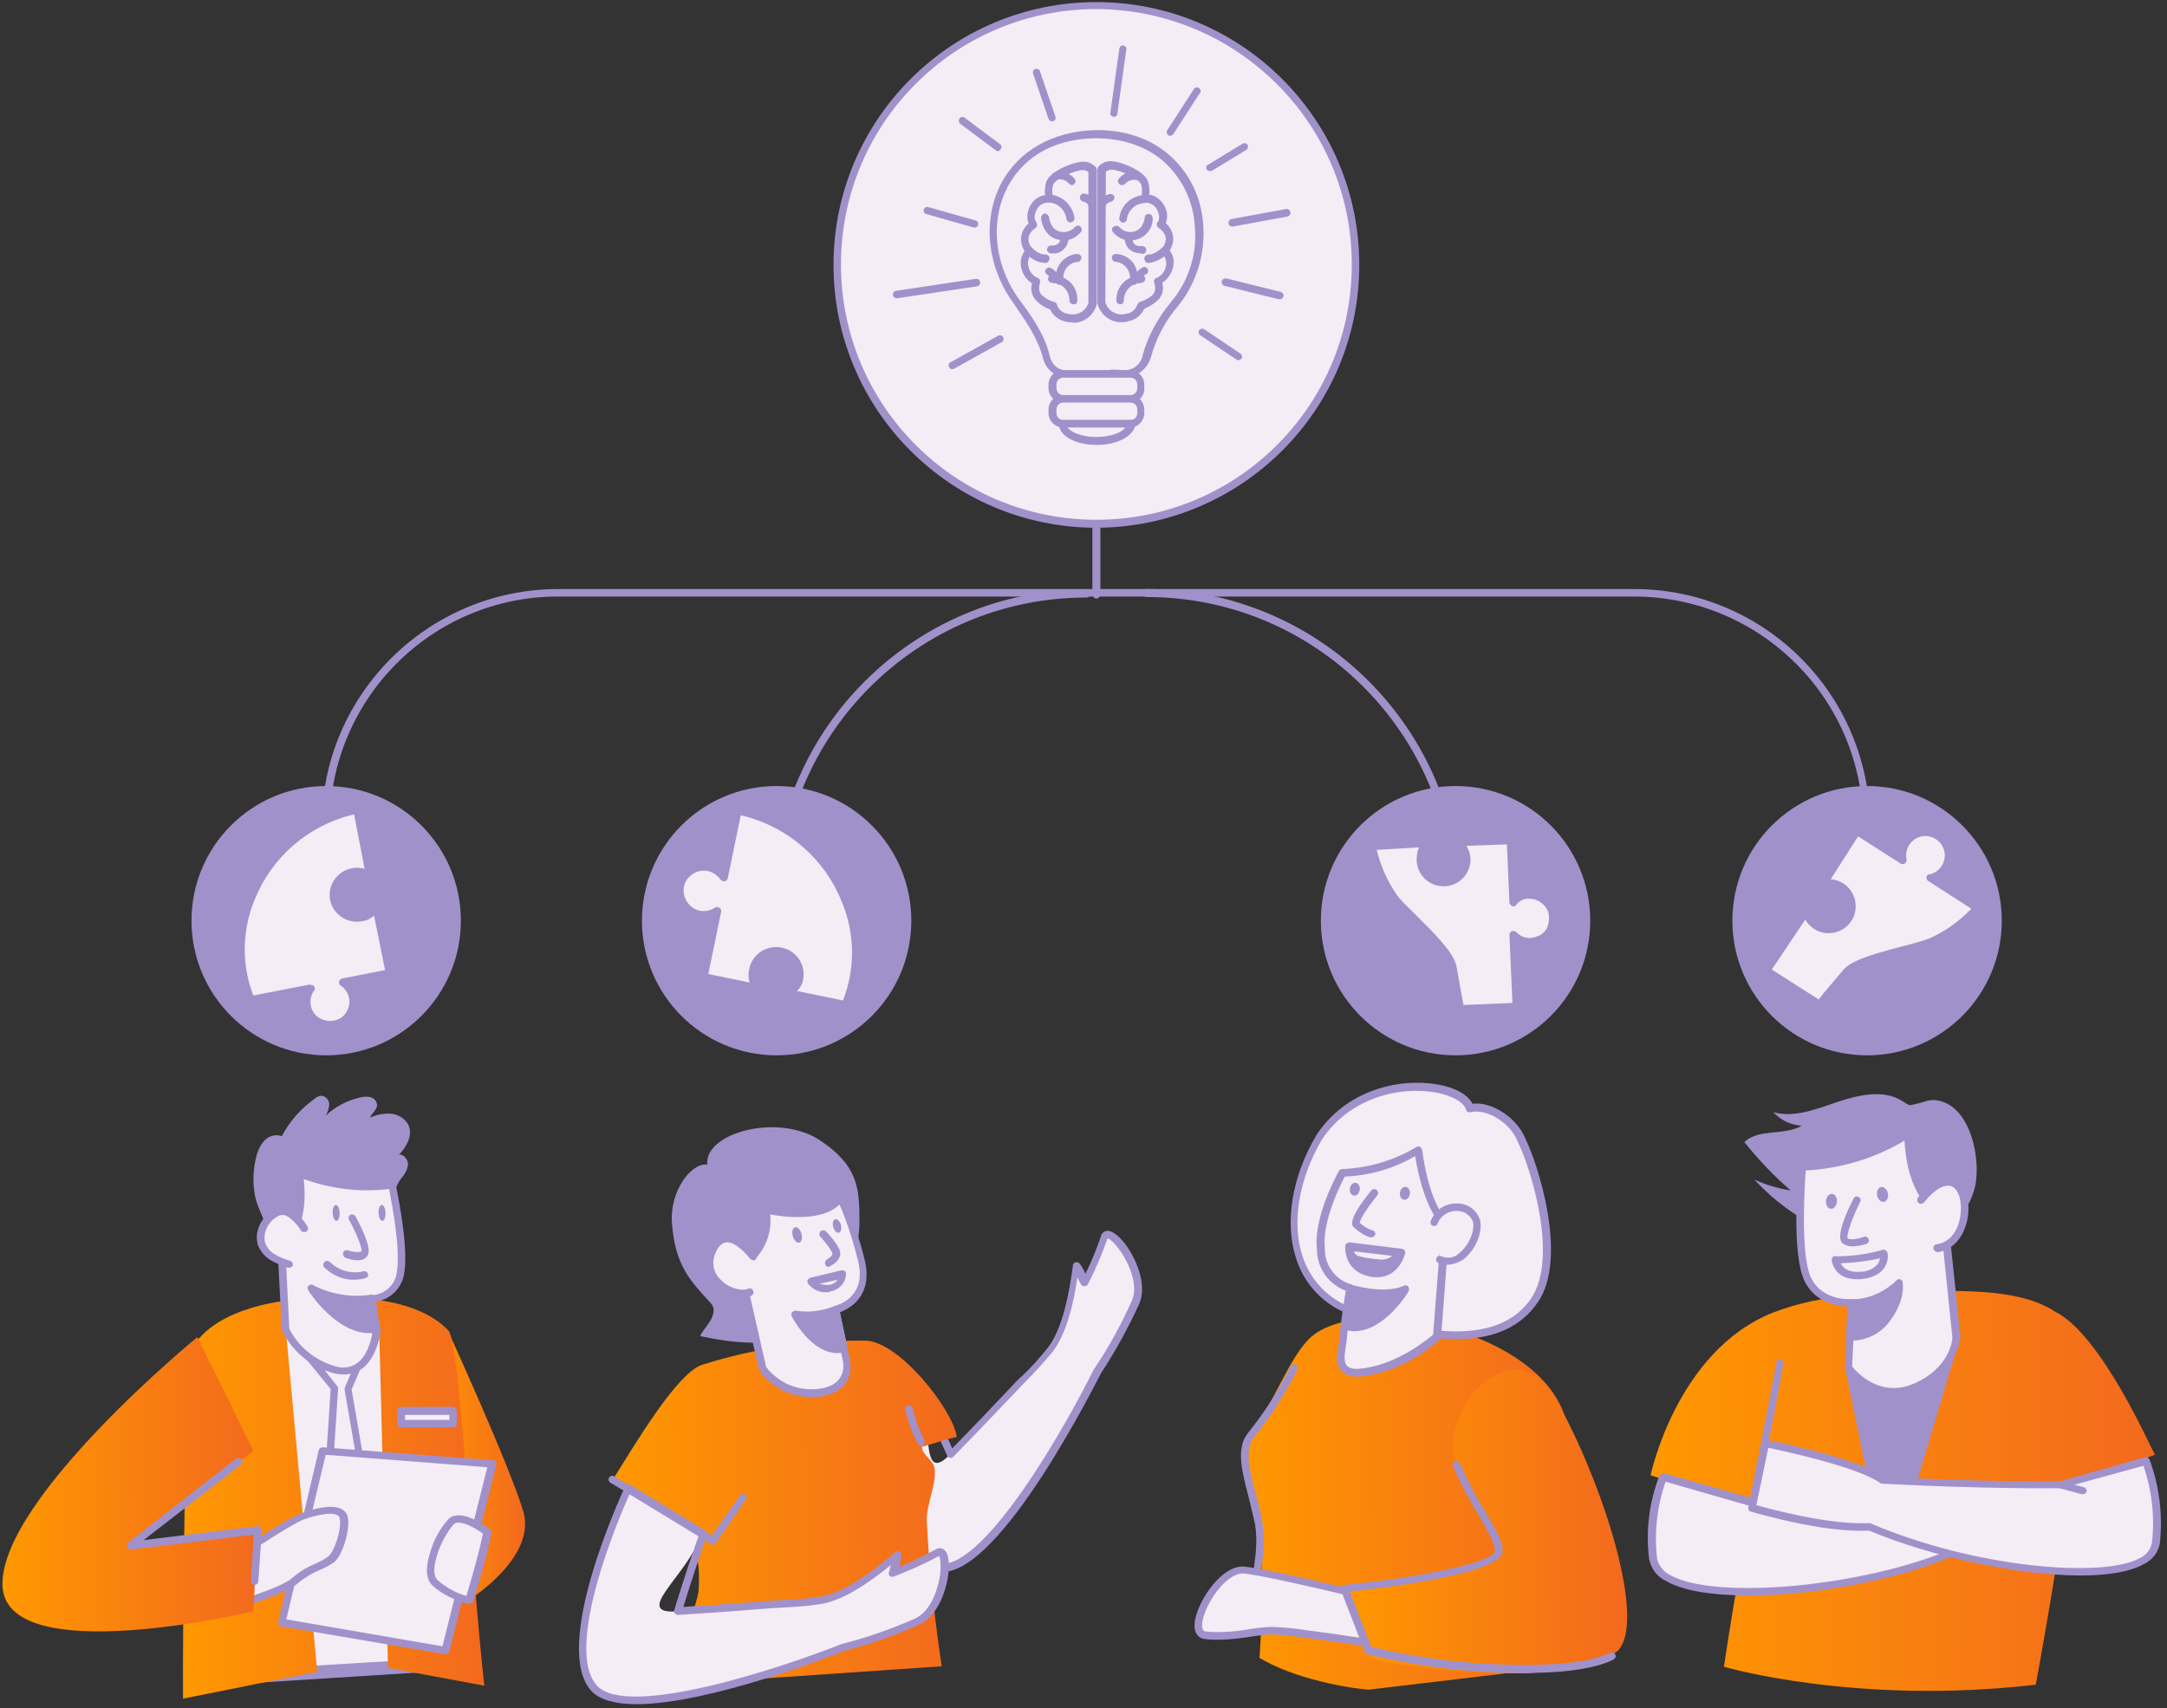 <svg width="175" height="138" viewBox="0 0 175 138" fill="none" xmlns="http://www.w3.org/2000/svg">
<rect x="0" y="0" width="175" height="138" fill="#333333" stroke="none"/>
<path d="M67.11 112.765C67.11 112.765 71.219 126.22 75.892 126.663C80.565 127.106 88.622 110.751 88.622 110.751C89.79 108.978 90.798 107.166 91.684 105.232C92.731 102.895 89.589 98.706 89.146 99.995C88.703 101.244 88.179 102.452 87.575 103.621C87.373 103.137 87.132 102.694 86.85 102.251C86.568 104.346 86.044 107.407 84.715 109.099C83.828 110.187 82.781 111.194 81.814 112.201C80.122 113.974 78.43 115.746 76.738 117.478C74.16 120.097 75.449 114.739 74.079 111.476L67.11 112.765Z" fill="#F4EDF6"/>
<path d="M76.094 126.986H75.892C71.058 126.543 67.03 113.451 66.869 112.887C66.829 112.806 66.869 112.725 66.909 112.645C66.949 112.564 67.03 112.524 67.11 112.484L74.12 111.195C74.241 111.154 74.402 111.235 74.442 111.396C75.49 113.894 76.497 116.109 76.9 116.996C78.672 115.183 80.243 113.531 81.693 112C81.975 111.678 82.257 111.396 82.58 111.114C83.305 110.429 83.949 109.704 84.594 108.898C85.843 107.327 86.366 104.306 86.648 102.211C86.648 102.09 86.729 102.01 86.85 101.969C86.971 101.929 87.091 101.969 87.172 102.05C87.374 102.292 87.535 102.614 87.656 102.896C88.139 101.929 88.542 100.922 88.904 99.875C88.945 99.633 89.146 99.472 89.347 99.432C89.831 99.351 90.395 99.915 90.798 100.398C91.684 101.526 92.691 103.742 92.006 105.313C91.12 107.247 90.113 109.1 88.945 110.872C88.421 111.839 80.888 126.986 76.094 126.986ZM67.513 113.007C68.238 115.183 69.084 117.318 70.011 119.413C72.065 123.763 74.12 126.18 75.892 126.342H76.054C79.76 126.342 86.165 115.022 88.34 110.59C88.34 110.59 88.34 110.55 88.381 110.55C89.549 108.818 90.556 106.965 91.402 105.071C91.926 103.943 91.281 102.171 90.435 101.003C89.952 100.318 89.549 100.036 89.428 100.036C89.428 100.036 89.428 100.036 89.428 100.076C88.985 101.325 88.461 102.574 87.857 103.742C87.817 103.823 87.696 103.903 87.575 103.903C87.454 103.903 87.374 103.863 87.293 103.742C87.172 103.541 87.091 103.379 87.011 103.178C86.689 105.353 86.125 107.77 84.956 109.261C84.312 110.026 83.627 110.792 82.902 111.517C82.62 111.799 82.338 112.121 82.056 112.403C80.525 114.015 78.874 115.747 76.98 117.68C76.9 117.761 76.819 117.801 76.738 117.761C76.658 117.761 76.537 117.68 76.497 117.6C76.497 117.56 75.248 114.941 73.918 111.799L67.513 113.007Z" fill="#A191CA"/>
<path d="M49.506 119.494C51.721 120.743 56.838 124.006 56.838 124.006L56.233 125.456C56.435 126.342 56.475 127.228 56.435 128.155C56.435 129.202 55.79 130.532 55.186 132.224C54.743 133.472 54.421 134.762 54.219 136.091L76.053 134.6C76.053 134.6 75.127 128.84 74.845 122.837C74.804 121.589 75.61 119.897 75.489 118.728C75.409 117.882 74.522 117.641 74.442 116.875C75.892 116.472 75.892 116.392 77.262 116.07C76.98 113.894 72.589 108.295 69.85 108.295C65.418 108.254 60.987 108.899 56.757 110.228C54.743 110.792 51.278 116.674 49.506 119.494Z" fill="url(#paint0_linear_6185_14024)"/>
<path d="M66.143 105.514C65.781 105.877 65.66 107.045 65.257 107.367C63.767 108.576 60.584 108.818 56.556 107.931C56.636 107.448 58.207 106.199 57.402 105.273C55.79 103.5 54.501 102.251 54.26 98.746C54.098 96.168 55.831 93.912 57.12 94.073C56.838 91.536 62.84 89.844 66.264 92.14C69.245 94.154 69.406 95.927 69.406 98.545C69.447 101.164 68.319 103.661 66.345 105.353C66.264 105.434 66.184 105.474 66.143 105.514Z" fill="#A191CA"/>
<path d="M69.568 101.928C70.293 105.151 67.513 105.796 67.513 105.796L68.359 109.945C68.359 109.945 68.883 112.241 65.982 112.523C64.29 112.684 62.599 111.959 61.591 110.59L59.658 102.291C61.309 101.405 62.155 99.552 61.752 97.698C61.752 97.698 66.506 98.826 67.795 96.691C68.561 98.383 69.165 100.156 69.568 101.928Z" fill="#F4EDF6"/>
<path d="M65.499 112.847C63.847 112.847 62.316 112.082 61.35 110.753C61.309 110.712 61.309 110.672 61.309 110.672L59.376 102.373C59.335 102.253 59.416 102.091 59.537 102.051C61.068 101.205 61.873 99.473 61.471 97.781C61.471 97.701 61.471 97.58 61.551 97.499C61.632 97.418 61.712 97.418 61.833 97.418C61.873 97.418 66.425 98.466 67.553 96.532C67.594 96.452 67.715 96.371 67.835 96.371C67.956 96.371 68.037 96.452 68.077 96.573C68.802 98.264 69.406 100.037 69.85 101.85C70.494 104.71 68.601 105.717 67.835 105.999L68.641 109.907C68.762 110.551 68.641 111.196 68.279 111.76C67.835 112.364 67.07 112.727 66.023 112.847C65.862 112.847 65.7 112.847 65.499 112.847ZM61.873 110.43C62.84 111.679 64.371 112.364 65.982 112.203C66.828 112.122 67.473 111.84 67.795 111.357C68.077 110.954 68.158 110.471 68.077 109.987L67.231 105.838C67.191 105.677 67.312 105.516 67.473 105.475C67.553 105.435 69.971 104.871 69.326 101.971C68.923 100.359 68.44 98.788 67.795 97.298C66.385 98.708 63.324 98.305 62.196 98.103C62.397 99.836 61.551 101.527 60.06 102.454L61.873 110.43Z" fill="#A191CA"/>
<path d="M60.866 101.445C60.866 101.445 58.772 98.625 57.644 100.962C56.516 103.298 59.295 104.909 60.625 104.426" fill="#F4EDF6"/>
<path d="M60.101 104.829C59.215 104.789 58.369 104.386 57.765 103.741C57.039 102.976 56.878 101.808 57.362 100.841C57.684 100.156 58.127 99.793 58.651 99.753C59.819 99.632 60.947 101.123 61.068 101.284C61.189 101.405 61.148 101.606 61.028 101.727C60.907 101.848 60.705 101.808 60.584 101.687L60.544 101.646C60.262 101.284 59.376 100.277 58.651 100.357C58.329 100.398 58.047 100.639 57.845 101.082C57.442 101.808 57.563 102.734 58.127 103.298C58.731 103.983 59.779 104.345 60.423 104.104C60.584 104.023 60.746 104.104 60.826 104.265C60.907 104.426 60.826 104.587 60.665 104.668C60.544 104.789 60.303 104.829 60.101 104.829Z" fill="#A191CA"/>
<path d="M67.472 105.797C66.425 106.2 65.297 106.321 64.21 106.159C64.21 106.159 65.861 109.463 68.157 108.939L67.472 105.797Z" fill="#A191CA"/>
<path d="M67.634 109.301C65.459 109.301 64.008 106.441 63.928 106.32C63.888 106.199 63.888 106.079 63.968 105.998C64.049 105.917 64.169 105.877 64.25 105.877C65.297 106.038 66.345 105.917 67.352 105.515C67.513 105.474 67.674 105.515 67.755 105.676V105.716L68.44 108.858C68.48 109.019 68.359 109.18 68.198 109.221C68.037 109.261 67.835 109.301 67.634 109.301ZM64.814 106.562C65.297 107.327 66.385 108.697 67.674 108.697H67.795L67.271 106.199C66.466 106.481 65.62 106.602 64.814 106.562Z" fill="#A191CA"/>
<path d="M64.549 100.378C64.741 100.323 64.82 100.002 64.723 99.659C64.627 99.316 64.393 99.082 64.2 99.136C64.007 99.191 63.929 99.512 64.025 99.855C64.121 100.198 64.356 100.432 64.549 100.378Z" fill="#A191CA"/>
<path d="M67.75 99.573C67.922 99.525 67.993 99.243 67.908 98.943C67.824 98.643 67.617 98.439 67.445 98.487C67.274 98.535 67.204 98.817 67.288 99.117C67.372 99.417 67.579 99.621 67.75 99.573Z" fill="#A191CA"/>
<path d="M50.715 120.178C50.715 120.178 44.753 132.908 47.935 136.372C51.117 139.837 68.037 133.069 68.037 133.069C70.091 132.545 72.065 131.86 73.999 131.014C76.335 129.967 76.779 124.77 75.61 125.455C74.442 126.059 73.274 126.623 72.025 127.107C72.186 126.623 72.307 126.14 72.388 125.616C70.776 126.986 68.319 128.919 66.224 129.282C64.855 129.524 63.364 129.524 61.994 129.645C59.537 129.846 57.12 130.007 54.663 130.168C50.997 130.41 55.508 127.268 56.677 123.924L50.715 120.178Z" fill="#F4EDF6"/>
<path d="M51.399 137.662C49.788 137.662 48.459 137.339 47.774 136.614C44.471 133.029 50.231 120.621 50.473 120.098C50.553 119.936 50.715 119.896 50.876 119.936C50.876 119.936 50.876 119.936 50.916 119.936L56.959 123.643C57.08 123.723 57.12 123.884 57.08 124.005C56.193 126.583 55.468 128.88 55.186 129.806C57.724 129.645 59.98 129.484 62.075 129.323C62.478 129.282 62.921 129.282 63.324 129.242C64.331 129.202 65.297 129.121 66.305 128.96C68.279 128.638 70.696 126.744 72.307 125.375C72.388 125.294 72.508 125.294 72.629 125.335C72.75 125.375 72.79 125.496 72.79 125.617C72.75 125.939 72.71 126.261 72.589 126.583C73.596 126.18 74.603 125.697 75.53 125.173C75.731 125.053 75.973 125.012 76.174 125.133C76.617 125.415 76.658 126.18 76.617 126.785C76.537 128.195 75.812 130.531 74.2 131.256C72.267 132.102 70.252 132.827 68.198 133.351C67.392 133.673 57.281 137.662 51.399 137.662ZM50.876 120.621C49.989 122.555 45.478 133.19 48.217 136.171C50.715 138.87 63.364 134.64 67.997 132.787H68.037C70.051 132.263 72.025 131.579 73.918 130.733C75.087 130.209 75.772 128.477 75.933 127.067C76.013 126.221 75.892 125.778 75.852 125.697H75.812C74.644 126.342 73.435 126.865 72.186 127.349C72.065 127.389 71.944 127.389 71.864 127.308C71.783 127.228 71.743 127.107 71.783 127.026C71.824 126.825 71.904 126.624 71.944 126.422C70.252 127.792 68.198 129.242 66.345 129.564C65.338 129.726 64.331 129.806 63.324 129.846C62.921 129.887 62.478 129.887 62.075 129.927C59.899 130.088 57.482 130.289 54.743 130.451C54.663 130.451 54.542 130.41 54.501 130.33C54.421 130.249 54.421 130.169 54.461 130.048C54.461 130.007 55.307 127.228 56.435 124.005L50.876 120.621Z" fill="#A191CA"/>
<path d="M57.603 124.77C57.563 124.77 57.482 124.77 57.442 124.73L49.305 119.775C49.144 119.694 49.103 119.493 49.184 119.372C49.264 119.211 49.466 119.171 49.587 119.251L57.482 124.045L59.779 120.782C59.859 120.661 60.061 120.621 60.181 120.701C60.302 120.782 60.343 120.983 60.262 121.104L57.805 124.649C57.805 124.73 57.724 124.77 57.603 124.77Z" fill="#A191CA"/>
<path d="M74.402 116.793C74.281 116.793 74.201 116.753 74.16 116.672C73.596 115.826 73.113 113.973 73.113 113.892C73.073 113.731 73.153 113.57 73.314 113.53C73.475 113.49 73.636 113.57 73.677 113.731C73.677 113.731 74.16 115.544 74.644 116.309C74.724 116.43 74.684 116.632 74.563 116.712C74.523 116.753 74.483 116.793 74.402 116.793Z" fill="#A191CA"/>
<path d="M66.909 102.332C66.748 102.332 66.627 102.211 66.627 102.009C66.627 101.889 66.708 101.808 66.788 101.727C66.949 101.647 67.272 101.405 67.231 101.244C66.99 100.761 66.627 100.317 66.264 99.915C66.144 99.794 66.144 99.592 66.264 99.472C66.385 99.351 66.587 99.351 66.708 99.472C66.869 99.633 67.715 100.559 67.836 101.083C67.997 101.768 67.191 102.211 67.07 102.251C66.99 102.332 66.949 102.332 66.909 102.332Z" fill="#A191CA"/>
<path d="M66.748 104.386C66.184 104.426 65.62 104.144 65.257 103.701C65.217 103.62 65.177 103.5 65.217 103.419C65.257 103.338 65.338 103.258 65.418 103.218L67.956 102.613C68.037 102.613 68.158 102.613 68.198 102.654C68.278 102.694 68.319 102.815 68.319 102.895C68.319 103.58 67.795 104.184 67.11 104.305C66.989 104.386 66.868 104.386 66.748 104.386ZM66.184 103.701C66.466 103.782 66.748 103.822 67.03 103.782C67.271 103.741 67.513 103.58 67.634 103.379L66.184 103.701Z" fill="#A191CA"/>
<path d="M123.67 131.78L124.072 134.881L110.497 136.493C110.013 136.453 109.57 136.372 109.167 136.332C104.091 135.526 101.715 133.915 101.715 133.915C101.956 130.49 101.956 127.107 101.795 123.682C101.674 121.547 99.539 118.607 100.587 116.834C103.044 112.806 104.091 109.905 105.582 108.294C109.449 103.983 126.369 107.69 126.651 116.069C126.933 124.448 123.67 131.78 123.67 131.78Z" fill="url(#paint1_linear_6185_14024)"/>
<path d="M109.771 128.84C109.771 128.84 101.352 126.785 100.304 126.866C98.21 126.986 95.873 131.498 97.162 132.103C97.243 132.143 98.492 132.304 100.627 131.982C102.48 131.7 102.601 131.659 105.501 132.022C108.643 132.425 110.577 132.747 110.577 132.747L109.771 128.84Z" fill="#F4EDF6"/>
<path d="M110.577 133.027H110.537C110.537 133.027 108.563 132.705 105.461 132.302C102.721 131.94 102.52 131.98 100.909 132.222L100.667 132.262C98.492 132.584 97.203 132.423 97.041 132.343C96.759 132.222 96.316 131.859 96.518 130.812C96.84 129.2 98.572 126.622 100.264 126.542C101.352 126.501 108.966 128.314 109.852 128.556C109.973 128.596 110.053 128.677 110.093 128.798L110.899 132.705C110.939 132.786 110.899 132.907 110.819 132.987C110.738 133.027 110.657 133.027 110.577 133.027ZM102.681 131.416C103.648 131.456 104.615 131.537 105.582 131.698C107.838 131.98 109.489 132.262 110.214 132.343L109.529 129.039C106.146 128.234 101.07 127.065 100.304 127.106C98.935 127.186 97.404 129.482 97.122 130.892C97.082 131.094 97.001 131.658 97.283 131.779C98.371 131.899 99.499 131.819 100.586 131.658L100.828 131.617C101.432 131.497 102.037 131.456 102.681 131.416Z" fill="#A191CA"/>
<path d="M108.764 105.797C111.906 107.127 120.487 110.067 123.911 105.072C126.288 101.608 123.83 93.994 122.904 92.141C122.3 90.529 120.165 89.2 118.714 89.563C118.191 87.428 110.214 86.34 106.548 91.899C103.406 97.217 103.728 103.582 108.764 105.797Z" fill="#F4EDF6"/>
<path d="M117.626 108.173C117.183 108.173 116.7 108.133 116.176 108.092C113.558 107.77 111.02 107.085 108.643 106.038C106.709 105.232 105.259 103.581 104.655 101.607C103.728 98.746 104.332 95.04 106.306 91.697C108.643 88.111 112.873 87.064 116.015 87.588C117.505 87.829 118.553 88.434 118.915 89.159C120.486 88.957 122.541 90.327 123.185 91.979C124.112 93.791 126.69 101.566 124.193 105.192C122.823 107.206 120.607 108.173 117.626 108.173ZM108.885 105.514C110.738 106.32 120.164 109.986 123.629 104.91C125.965 101.526 123.467 93.993 122.581 92.261C122.017 90.73 120.084 89.521 118.754 89.844C118.593 89.884 118.432 89.803 118.392 89.642C118.231 89.038 117.223 88.474 115.854 88.232C112.913 87.749 108.965 88.716 106.749 92.059C104.896 95.242 104.292 98.746 105.178 101.446C105.783 103.299 107.112 104.789 108.885 105.514Z" fill="#A191CA"/>
<path d="M109.046 104.064C109.046 104.064 108.603 106.804 108.482 108.093C108.361 109.382 107.515 111.315 110.537 110.792C113.558 110.268 116.056 107.972 116.056 107.972L116.74 98.908C116.74 98.908 115.169 97.619 114.525 92.865C112.672 93.993 110.537 94.638 108.361 94.678C108.361 94.678 106.347 98.223 106.629 100.801C106.669 102.332 107.636 103.621 109.046 104.064Z" fill="#F4EDF6"/>
<path d="M109.651 111.195C109.167 111.235 108.724 111.074 108.362 110.792C107.838 110.269 107.959 109.423 108.08 108.698C108.12 108.496 108.16 108.295 108.16 108.093C108.241 107.006 108.563 104.951 108.684 104.266C107.274 103.743 106.347 102.413 106.347 100.882C106.065 98.264 108.039 94.759 108.12 94.598C108.16 94.517 108.281 94.437 108.362 94.437C110.497 94.356 112.551 93.752 114.364 92.664C114.445 92.624 114.565 92.584 114.646 92.624C114.727 92.664 114.807 92.745 114.847 92.866C115.452 97.458 116.942 98.707 116.942 98.707C117.023 98.788 117.063 98.868 117.063 98.949L116.378 108.013C116.378 108.093 116.338 108.174 116.298 108.214C116.177 108.295 113.679 110.591 110.618 111.074C110.295 111.155 109.973 111.195 109.651 111.195ZM108.603 95.041C108.241 95.726 106.75 98.667 106.992 100.842C106.952 102.171 107.838 103.38 109.087 103.743C109.167 103.743 109.208 103.783 109.248 103.823L109.288 103.863C109.328 103.944 109.328 103.984 109.328 104.065C109.328 104.105 108.885 106.804 108.764 108.093C108.764 108.295 108.724 108.536 108.684 108.738C108.603 109.342 108.482 109.987 108.764 110.309C109.046 110.631 109.61 110.631 110.456 110.47C113.035 110.027 115.25 108.214 115.734 107.811L116.418 99.029C116.056 98.626 114.888 97.136 114.283 93.389C112.551 94.397 110.618 94.961 108.603 95.041Z" fill="#A191CA"/>
<path d="M115.814 98.665C116.217 97.254 118.674 96.892 119.238 98.584C119.56 100.034 117.828 102.451 116.297 101.686" fill="#F4EDF6"/>
<path d="M116.901 102.17C116.66 102.17 116.378 102.089 116.136 102.009C115.975 101.928 115.935 101.767 116.015 101.606C116.096 101.445 116.257 101.405 116.418 101.485C116.901 101.687 117.465 101.606 117.828 101.243C118.593 100.639 119.117 99.471 118.956 98.706C118.754 98.142 118.191 97.779 117.586 97.819C116.942 97.819 116.337 98.222 116.096 98.826C116.055 98.988 115.894 99.068 115.733 99.028C115.572 98.988 115.491 98.826 115.532 98.665C115.854 97.779 116.66 97.215 117.586 97.215C118.473 97.175 119.238 97.698 119.52 98.544C119.762 99.552 119.157 100.962 118.191 101.727C117.828 101.969 117.385 102.13 116.901 102.17Z" fill="#A191CA"/>
<path d="M110.738 99.955C110.698 99.955 110.657 99.955 110.657 99.955C110.134 99.793 109.691 99.471 109.288 99.109C108.965 98.706 109.489 97.699 110.738 96.168C110.859 96.047 111.06 96.007 111.181 96.128C111.302 96.249 111.342 96.45 111.221 96.571C110.456 97.497 109.811 98.504 109.811 98.786C110.134 99.068 110.456 99.27 110.859 99.391C111.02 99.431 111.101 99.632 111.06 99.753C110.98 99.874 110.859 99.955 110.738 99.955Z" fill="#A191CA"/>
<path d="M113.854 96.451C113.895 96.165 113.751 95.907 113.53 95.875C113.31 95.843 113.098 96.049 113.057 96.335C113.015 96.621 113.16 96.879 113.38 96.911C113.6 96.943 113.812 96.737 113.854 96.451Z" fill="#A191CA"/>
<path d="M109.808 96.125C109.851 95.839 109.708 95.58 109.488 95.547C109.268 95.513 109.055 95.718 109.011 96.004C108.968 96.29 109.111 96.549 109.331 96.582C109.551 96.615 109.764 96.411 109.808 96.125Z" fill="#A191CA"/>
<path d="M109.046 104.064C109.046 104.064 111.786 104.951 113.518 104.145C113.518 104.145 111.383 107.771 108.805 107.166L109.046 104.064Z" fill="#A191CA"/>
<path d="M109.368 107.53C109.126 107.53 108.925 107.489 108.724 107.449C108.563 107.409 108.482 107.288 108.482 107.127L108.724 104.065V104.025C108.724 103.944 108.804 103.864 108.885 103.823C108.965 103.783 109.046 103.783 109.126 103.783C109.167 103.783 111.785 104.589 113.356 103.864C113.517 103.783 113.679 103.823 113.759 103.985C113.799 104.065 113.799 104.186 113.759 104.307C113.679 104.428 111.826 107.53 109.368 107.53ZM109.126 106.885C110.698 107.087 112.067 105.596 112.752 104.669C111.584 104.831 110.416 104.75 109.288 104.428L109.126 106.885Z" fill="#A191CA"/>
<path d="M130.599 133.392C125.442 136.977 110.779 134.036 110.779 134.036L108.563 128.356C108.563 128.356 120.447 127.188 121.051 125.415C121.212 124.126 119.238 122.072 117.667 118.365C115.854 114.095 122.219 106.925 125.644 113.008C129.471 119.816 133.056 131.095 130.599 133.392Z" fill="url(#paint2_linear_6185_14024)"/>
<path d="M108.925 100.682C108.925 100.682 108.724 102.454 110.778 102.857C112.631 103.22 113.155 101.246 113.155 101.246L108.925 100.682Z" fill="#A191CA"/>
<path d="M111.221 103.177C111.06 103.177 110.899 103.177 110.738 103.137C108.442 102.734 108.643 100.68 108.643 100.639C108.643 100.559 108.683 100.478 108.764 100.438C108.845 100.398 108.925 100.357 109.006 100.357L113.236 100.881C113.397 100.921 113.518 101.083 113.477 101.244C113.276 102.009 112.591 103.177 111.221 103.177ZM109.247 101.042C109.288 101.485 109.57 102.331 110.819 102.573C111.624 102.734 112.43 102.291 112.712 101.485L109.247 101.042Z" fill="#A191CA"/>
<path d="M123.347 135.164C118.996 135.164 114.646 134.64 110.416 133.633C110.335 133.593 110.255 133.553 110.214 133.432L108.281 128.437C108.24 128.276 108.281 128.114 108.442 128.034C108.482 128.034 108.482 128.034 108.522 128.034C113.356 127.55 120.245 126.422 120.729 125.335C120.769 124.731 120.245 123.844 119.52 122.595C118.714 121.266 117.989 119.896 117.345 118.446C117.264 118.285 117.345 118.124 117.506 118.043C117.667 117.963 117.828 118.043 117.909 118.204C118.513 119.614 119.238 120.984 120.044 122.273C120.849 123.643 121.413 124.61 121.333 125.415V125.456C120.769 127.188 111.705 128.276 109.006 128.558L110.738 133.029C115.129 134.076 119.601 134.56 124.072 134.479C126.731 134.439 128.745 134.117 130.034 133.513C130.195 133.432 130.356 133.472 130.437 133.633C130.518 133.795 130.477 133.956 130.316 134.036C130.316 134.036 130.276 134.036 130.276 134.076C128.906 134.721 126.811 135.084 124.032 135.124L123.347 135.164Z" fill="#A191CA"/>
<path d="M101.554 126.905C101.352 126.905 101.231 126.744 101.272 126.583L101.312 126.22C101.473 125.173 101.513 124.126 101.352 123.118C101.191 122.353 100.99 121.628 100.828 120.903C100.305 118.889 99.781 116.995 100.788 115.746C102.118 114.095 103.286 112.282 104.212 110.389C104.293 110.227 104.454 110.187 104.615 110.227C104.776 110.268 104.817 110.469 104.776 110.63C103.809 112.564 102.641 114.417 101.272 116.109C100.466 117.116 100.909 118.808 101.433 120.742C101.634 121.467 101.836 122.232 101.956 122.998C102.118 124.085 102.118 125.213 101.916 126.301L101.876 126.663C101.836 126.784 101.715 126.905 101.554 126.905Z" fill="#A191CA"/>
<path d="M109.127 100.762C108.966 101.124 109.127 101.567 109.489 101.729C110.094 101.89 110.698 102.011 111.302 102.051C112.712 102.212 112.873 101.205 112.873 101.205L109.127 100.762Z" fill="#F4EDF6"/>
<path d="M111.584 102.371C111.503 102.371 111.382 102.371 111.302 102.371C110.657 102.331 110.013 102.21 109.368 102.009C108.844 101.767 108.643 101.163 108.885 100.679C108.925 100.559 109.046 100.478 109.207 100.518L112.953 100.921C113.034 100.921 113.115 100.961 113.155 101.042C113.195 101.123 113.235 101.203 113.195 101.284C113.115 101.646 112.671 102.371 111.584 102.371ZM109.368 101.082C109.368 101.243 109.489 101.364 109.65 101.445C110.214 101.606 110.778 101.687 111.342 101.727C111.745 101.807 112.148 101.687 112.43 101.445L109.368 101.082Z" fill="#A191CA"/>
<path d="M166.894 120.054L174.024 117.516C173.742 117.073 169.714 107.807 165.967 105.954C162.664 103.779 156.581 104.182 149.652 104.665C147.437 104.786 145.261 105.229 143.167 106.035C135.392 109.137 133.297 119.167 133.297 119.167L141.434 121.866C141.434 121.866 140.306 127.345 139.219 134.637C139.219 134.637 149.894 137.779 164.396 136.087C164.437 136.006 166.934 122.108 166.894 120.054Z" fill="url(#paint3_linear_6185_14024)"/>
<path d="M149.29 110.468L152.553 126.259L157.991 108.051L149.29 110.468Z" fill="#A191CA"/>
<path d="M152.553 126.58C152.432 126.58 152.311 126.459 152.271 126.338L149.008 110.547C148.968 110.386 149.088 110.224 149.209 110.184L157.911 107.727C158.032 107.686 158.112 107.727 158.193 107.807C158.273 107.888 158.314 108.009 158.273 108.089L152.835 126.298C152.795 126.499 152.674 126.58 152.553 126.58ZM149.652 110.708L152.593 125.049L157.548 108.492L149.652 110.708Z" fill="#A191CA"/>
<path d="M156.38 88.874C155.776 88.793 155.373 89.035 154.809 89.156C154.084 89.317 154.285 89.357 153.641 88.954C152.15 87.987 150.136 88.431 148.444 88.995C146.752 89.559 144.939 90.324 143.207 89.841C143.811 90.485 144.617 90.888 145.503 90.928C144.093 91.774 142.039 91.13 140.871 92.258C141.999 93.668 143.247 94.997 144.617 96.165C143.61 96.004 142.603 95.722 141.676 95.279C143.409 97.172 145.503 98.623 147.84 99.63C149.572 100.395 151.425 100.919 153.278 100.798C156.3 100.597 159.361 98.22 159.603 95.158C159.804 93.023 158.999 89.277 156.38 88.874Z" fill="#A191CA"/>
<path d="M149.491 105.229L149.29 110.466C149.29 110.466 151.385 113.407 154.608 112.078C157.83 110.748 157.991 108.049 157.991 108.049L156.944 98.059C156.944 98.059 154.245 97.132 154.084 91.613C151.546 93.265 148.565 94.151 145.544 94.272C145.544 94.272 144.98 100.395 145.826 102.933C146.671 105.471 149.491 105.27 149.491 105.229Z" fill="#F4EDF6"/>
<path d="M152.956 112.721C150.579 112.721 149.089 110.667 149.048 110.667C149.008 110.627 149.008 110.546 149.008 110.465L149.209 105.551C148.404 105.511 146.269 105.229 145.543 103.013C144.698 100.435 145.221 94.473 145.261 94.231C145.261 94.07 145.382 93.949 145.543 93.949C148.525 93.828 151.425 92.942 153.923 91.33C154.003 91.25 154.124 91.25 154.245 91.29C154.325 91.33 154.406 91.451 154.406 91.532C154.567 96.769 157.065 97.695 157.065 97.695C157.186 97.736 157.266 97.816 157.266 97.937L158.314 107.928V107.968C158.314 108.089 158.112 110.828 154.769 112.278C154.164 112.601 153.56 112.721 152.956 112.721ZM149.572 110.385C149.934 110.828 151.788 112.923 154.487 111.795C157.387 110.586 157.669 108.33 157.669 108.048L156.662 98.259C156.058 97.937 154.043 96.608 153.802 92.136C151.385 93.586 148.645 94.392 145.825 94.553C145.745 95.762 145.423 100.676 146.107 102.852C146.873 105.108 149.37 104.947 149.491 104.947C149.572 104.947 149.652 104.987 149.733 105.027C149.814 105.067 149.814 105.188 149.814 105.269L149.572 110.385Z" fill="#A191CA"/>
<path d="M156.42 100.839C160.005 100.356 159.119 92.258 155.131 96.931Z" fill="#F4EDF6"/>
<path d="M156.42 101.119C156.259 101.119 156.138 100.958 156.138 100.797C156.138 100.636 156.259 100.515 156.38 100.515C157.588 100.354 158.192 99.226 158.313 98.178C158.474 97.091 158.192 96.084 157.628 95.842C157.065 95.6 156.259 96.043 155.373 97.131C155.252 97.252 155.091 97.292 154.929 97.171C154.809 97.05 154.809 96.889 154.889 96.728C156.299 95.077 157.266 95.036 157.87 95.318C158.676 95.681 159.119 96.93 158.918 98.299C158.716 99.548 157.991 100.918 156.46 101.16L156.42 101.119Z" fill="#A191CA"/>
<path d="M149.371 108.01C150.579 108.05 151.747 107.486 152.432 106.479C153.681 104.828 153.359 103.619 153.359 103.619C153.359 103.619 151.747 105.311 149.451 105.231L149.371 108.01Z" fill="#A191CA"/>
<path d="M149.532 108.291C149.451 108.291 149.37 108.291 149.37 108.291C149.209 108.291 149.088 108.13 149.088 107.969L149.209 105.229C149.209 105.068 149.33 104.947 149.491 104.947C151.586 105.028 153.157 103.457 153.157 103.417C153.238 103.336 153.359 103.296 153.439 103.336C153.56 103.376 153.641 103.457 153.641 103.538C153.641 103.578 153.963 104.867 152.674 106.639C151.949 107.687 150.78 108.291 149.532 108.291ZM149.773 105.552L149.693 107.687C150.7 107.606 151.626 107.123 152.231 106.277C152.714 105.713 152.996 104.988 153.117 104.263C152.15 105.028 150.982 105.471 149.773 105.552Z" fill="#A191CA"/>
<path d="M149.934 96.932C149.934 96.932 148.524 99.792 148.968 100.195C149.411 100.598 150.579 100.154 150.579 100.154" fill="#F4EDF6"/>
<path d="M149.572 100.677C149.29 100.677 149.008 100.596 148.806 100.435C148.242 99.992 148.968 98.219 149.693 96.81C149.773 96.648 149.934 96.608 150.095 96.689C150.257 96.769 150.297 96.93 150.216 97.092C149.572 98.381 149.088 99.791 149.209 100.032C149.411 100.193 150.095 100.073 150.498 99.912C150.659 99.831 150.821 99.912 150.901 100.073C150.982 100.234 150.901 100.395 150.74 100.475C150.377 100.596 149.975 100.677 149.572 100.677Z" fill="#A191CA"/>
<path d="M152.154 97.076C152.393 97.024 152.53 96.717 152.459 96.391C152.388 96.065 152.137 95.843 151.898 95.894C151.659 95.946 151.522 96.253 151.593 96.579C151.664 96.905 151.915 97.127 152.154 97.076Z" fill="#A191CA"/>
<path d="M148.344 97.081C148.372 96.749 148.198 96.462 147.954 96.441C147.71 96.42 147.489 96.673 147.461 97.005C147.432 97.338 147.607 97.624 147.851 97.645C148.094 97.666 148.315 97.414 148.344 97.081Z" fill="#A191CA"/>
<path d="M141.475 121.787C141.475 121.787 143.771 110.387 143.731 110.064Z" fill="#F4EDF6"/>
<path d="M141.474 122.108H141.434C141.273 122.068 141.152 121.907 141.192 121.746C142.079 117.314 143.408 110.506 143.448 110.104C143.448 109.942 143.529 109.822 143.69 109.781C143.851 109.781 144.012 109.902 144.012 110.063C144.053 110.386 142.602 117.596 141.756 121.867C141.756 121.987 141.595 122.108 141.474 122.108Z" fill="#A191CA"/>
<path d="M148.242 101.725C149.572 101.725 150.861 101.523 152.109 101.201C152.109 101.201 152.472 102.813 150.216 103.014C148.363 103.175 148.242 101.725 148.242 101.725Z" fill="#F4EDF6"/>
<path d="M149.934 103.335C148.081 103.335 147.92 101.804 147.92 101.804C147.92 101.723 147.92 101.643 148 101.562C148.041 101.482 148.121 101.442 148.242 101.482C149.531 101.482 150.78 101.321 152.029 100.958C152.11 100.918 152.19 100.958 152.271 100.998C152.351 101.039 152.391 101.119 152.432 101.2C152.512 101.643 152.391 102.126 152.109 102.489C151.747 102.972 151.102 103.254 150.256 103.335H149.934ZM148.645 102.046C148.806 102.368 149.209 102.811 150.216 102.731C150.74 102.731 151.264 102.529 151.626 102.126C151.747 101.965 151.787 101.804 151.828 101.643C150.78 101.885 149.692 102.005 148.645 102.046Z" fill="#A191CA"/>
<path d="M134.304 119.33C133.499 121.425 133.257 123.681 133.499 125.937C134.022 130.046 149.29 128.998 157.709 125.413C166.129 121.828 165.605 120.377 155.534 120.941C146.994 121.385 141.193 121.304 141.193 121.304L134.304 119.33Z" fill="#F4EDF6"/>
<path d="M141.233 128.878C138.332 128.878 135.915 128.516 134.546 127.71C133.821 127.388 133.337 126.703 133.176 125.937C132.894 123.641 133.176 121.345 134.022 119.17C134.103 119.049 134.223 118.968 134.385 119.009L141.233 120.942C141.757 120.942 147.477 121.023 155.534 120.58C162.584 120.217 163.712 120.862 163.873 121.587C164.034 122.312 163.43 123.238 157.83 125.655C153.036 127.71 146.389 128.878 141.233 128.878ZM134.505 119.693C133.821 121.667 133.579 123.802 133.821 125.897C133.941 126.461 134.344 126.985 134.868 127.227C138.494 129.281 150.377 128.193 157.629 125.132C163.228 122.755 163.349 121.909 163.309 121.748C163.268 121.546 162.543 120.821 155.574 121.224C147.114 121.667 141.273 121.587 141.193 121.587C141.152 121.587 141.152 121.587 141.112 121.587L134.505 119.693Z" fill="#A191CA"/>
<path d="M173.299 118.002L166.411 119.935C166.411 119.935 160.61 120.016 152.07 119.573C149.975 118.042 142.603 116.592 142.603 116.592L141.515 121.788C141.515 121.788 147.236 123.561 151.022 123.319C159.442 126.905 173.622 128.717 174.145 124.568C174.387 122.352 174.105 120.097 173.299 118.002Z" fill="#F4EDF6"/>
<path d="M168.063 127.266C162.987 127.266 155.897 125.735 150.942 123.64C147.115 123.842 141.636 122.15 141.394 122.11C141.233 122.069 141.153 121.908 141.193 121.747L142.281 116.55C142.321 116.389 142.482 116.268 142.643 116.309C142.965 116.349 149.975 117.759 152.15 119.29C160.167 119.733 165.847 119.652 166.371 119.652L173.219 117.719C173.38 117.678 173.501 117.759 173.582 117.88C174.387 120.055 174.669 122.351 174.427 124.647C174.307 125.373 173.823 126.017 173.138 126.339C172.01 126.984 170.198 127.266 168.063 127.266ZM150.982 123.036C151.022 123.036 151.063 123.036 151.103 123.076C159.522 126.662 169.875 127.508 172.816 125.856C173.34 125.614 173.702 125.131 173.783 124.607C174.025 122.512 173.783 120.418 173.098 118.403L166.491 120.216C166.451 120.216 166.451 120.216 166.411 120.216C166.371 120.216 160.489 120.297 152.029 119.854C151.989 119.854 151.909 119.813 151.868 119.813C150.096 118.524 144.174 117.235 142.804 116.953L141.837 121.586C143.006 121.908 147.719 123.197 150.982 123.036Z" fill="#A191CA"/>
<path d="M168.183 120.698C168.143 120.698 168.143 120.698 168.102 120.698L166.33 120.215C166.169 120.175 166.088 120.013 166.128 119.852C166.169 119.691 166.33 119.611 166.491 119.651L168.263 120.134C168.425 120.175 168.545 120.336 168.505 120.497C168.465 120.618 168.344 120.698 168.183 120.698Z" fill="#A191CA"/>
<path d="M36.171 107.486C36.171 107.486 41.126 118.323 42.254 122.069C43.382 125.816 37.863 129.24 37.863 129.24L34.117 125.816L36.171 107.486Z" fill="url(#paint4_linear_6185_14024)"/>
<path d="M21.669 99.63C21.427 98.583 20.863 97.737 20.621 96.73C20.38 95.602 20.42 94.393 20.742 93.265C20.863 92.822 21.105 92.379 21.427 92.057C21.79 91.734 22.273 91.614 22.756 91.775C23.401 90.566 24.327 89.519 25.415 88.753C25.576 88.592 25.818 88.512 26.019 88.512C26.342 88.592 26.583 88.874 26.583 89.197C26.583 89.519 26.462 89.841 26.301 90.123C27.067 89.398 27.993 88.915 29 88.673C29.282 88.592 29.605 88.552 29.927 88.633C30.249 88.713 30.451 88.995 30.451 89.317C30.41 89.68 30.008 89.922 29.887 90.284C30.41 90.043 30.974 89.922 31.538 89.962C32.102 90.002 32.626 90.284 32.948 90.808C33.391 91.614 32.868 92.621 32.223 93.265C32.626 93.225 32.948 93.668 32.948 94.071C32.908 94.474 32.706 94.836 32.425 95.159C31.901 95.803 31.82 96.569 31.538 97.334C31.256 98.099 30.853 98.784 30.33 99.388C29.564 100.194 28.557 100.718 27.429 100.879C26.342 101.04 25.214 101 24.126 100.798C23.562 100.718 22.998 100.516 22.474 100.234C21.991 99.872 21.789 100.234 21.669 99.63Z" fill="#A191CA"/>
<path d="M36.574 134.355C35.204 127.95 32.666 107.163 32.062 106.881C30.572 106.196 22.797 105.431 21.024 108.452C20.46 109.379 20.098 129.884 20.823 135.322L36.574 134.355Z" fill="#F4EDF6"/>
<path d="M20.823 135.645C20.662 135.645 20.541 135.524 20.501 135.403C19.856 130.488 20.058 109.5 20.742 108.332C22.676 105.069 30.773 105.995 32.183 106.64C32.546 106.801 32.828 108.01 34.52 119.491C35.366 125.292 36.252 131.254 36.896 134.275C36.937 134.396 36.896 134.517 36.816 134.597C36.735 134.638 36.655 134.678 36.574 134.678L20.823 135.645ZM27.51 106.6C24.972 106.6 22.193 107.083 21.266 108.614C20.783 109.621 20.38 128.998 21.065 135L36.212 134.074C35.567 130.972 34.721 125.171 33.915 119.531C33.11 114.052 32.223 107.889 31.861 107.123C31.176 106.882 29.404 106.6 27.51 106.6Z" fill="#A191CA"/>
<path d="M20.823 135.604C20.702 135.604 20.581 135.524 20.581 135.403C19.856 129.965 20.218 109.379 20.823 108.372C22.716 105.149 30.773 106.036 32.183 106.721C32.586 106.882 32.908 108.815 34.479 119.531C35.325 125.372 36.211 131.375 36.856 134.356C36.856 134.436 36.856 134.517 36.816 134.557C36.775 134.597 36.695 134.638 36.654 134.638L20.823 135.604ZM27.55 106.559C24.972 106.559 22.152 107.043 21.226 108.614C20.742 109.581 20.339 129.038 21.024 135.121L36.252 134.154C35.607 131.052 34.761 125.211 33.915 119.571C33.109 114.052 32.183 107.808 31.861 107.123C31.216 106.841 29.444 106.559 27.55 106.559Z" fill="#F4EDF6"/>
<path d="M20.823 135.927C20.501 135.927 20.299 135.685 20.259 135.443C19.574 130.327 19.816 109.46 20.541 108.211C22.636 104.666 31.015 105.834 32.304 106.398C32.828 106.64 33.029 107.446 34.761 119.45L34.802 119.571C35.648 125.332 36.534 131.294 37.138 134.275C37.179 134.436 37.138 134.597 37.058 134.718C36.977 134.839 36.816 134.92 36.655 134.92L20.823 135.927ZM27.551 106.882C24.408 106.882 22.193 107.566 21.508 108.775C21.105 109.661 20.662 128.353 21.306 134.799L35.93 133.912C35.285 130.649 34.439 124.808 33.674 119.652C32.989 114.898 32.022 108.453 31.7 107.405C30.33 107.002 28.961 106.841 27.551 106.882Z" fill="#A191CA"/>
<path d="M29.081 109.862L28.114 112.199L30.491 126.137L28.799 129.038L26.019 127.023L26.986 112.078L24.529 109.057L29.081 109.862Z" fill="#F4EDF6"/>
<path d="M28.799 129.36C28.719 129.36 28.678 129.32 28.638 129.32L25.858 127.305C25.778 127.225 25.738 127.144 25.738 127.023L26.704 112.199L24.287 109.258C24.207 109.177 24.207 109.016 24.247 108.896C24.328 108.775 24.449 108.734 24.569 108.734L29.122 109.58C29.283 109.621 29.404 109.782 29.363 109.943V109.983L28.396 112.239L30.773 126.097C30.773 126.178 30.773 126.258 30.733 126.298L29.041 129.199C29.001 129.279 28.92 129.32 28.84 129.36H28.799ZM26.342 126.862L28.719 128.595L30.209 126.097L27.832 112.279C27.832 112.239 27.832 112.159 27.832 112.118L28.678 110.144L25.295 109.54L27.228 111.957C27.268 111.997 27.309 112.078 27.309 112.159L26.342 126.862Z" fill="#A191CA"/>
<path d="M25.617 135.041L23.079 107.366L30.612 107.124L31.337 134.719L39.112 136.169C38.025 126.46 37.138 108.494 36.212 107.486C32.747 103.74 23.885 104.989 23.885 104.989C23.885 104.989 17.439 105.311 15.425 109.058C14.941 109.984 14.74 133.188 14.78 137.216L25.617 135.041Z" fill="url(#paint5_linear_6185_14024)"/>
<path d="M29.967 104.906L30.37 107.525C30.37 107.525 29.967 111.352 27.067 110.667C25.294 110.224 23.844 109.015 23.038 107.404L22.676 100.475C22.676 100.475 24.811 99.306 24.126 94.674C26.503 95.681 29.081 96.003 31.619 95.641C31.619 95.641 32.626 100.394 32.304 102.65C32.223 103.899 31.216 104.866 29.967 104.906Z" fill="#F4EDF6"/>
<path d="M27.752 111.031C27.51 111.031 27.268 110.991 27.027 110.951C25.174 110.467 23.643 109.218 22.797 107.526C22.797 107.486 22.797 107.446 22.757 107.406L22.394 100.477C22.394 100.356 22.434 100.235 22.555 100.195C22.555 100.195 24.489 99.026 23.844 94.716C23.844 94.595 23.885 94.514 23.965 94.434C24.046 94.353 24.167 94.353 24.287 94.394C26.584 95.361 29.122 95.683 31.619 95.361C31.78 95.32 31.941 95.441 31.941 95.602C31.982 95.804 32.989 100.436 32.667 102.692C32.546 103.941 31.619 104.948 30.37 105.15L30.733 107.446C30.733 107.486 30.733 107.486 30.733 107.526C30.733 107.607 30.491 109.661 29.202 110.588C28.719 110.87 28.235 111.031 27.752 111.031ZM23.361 107.325C24.126 108.856 25.536 109.943 27.148 110.387C27.712 110.548 28.316 110.467 28.799 110.145C29.806 109.46 30.048 107.808 30.088 107.567L29.686 104.988C29.686 104.908 29.686 104.827 29.766 104.747C29.806 104.666 29.887 104.626 30.008 104.626C31.096 104.586 31.982 103.74 32.062 102.652C32.344 100.799 31.619 97.052 31.418 96.045C29.081 96.327 26.745 96.045 24.529 95.24C24.932 98.906 23.522 100.315 23.039 100.678L23.361 107.325Z" fill="#A191CA"/>
<path d="M28.477 98.422C28.477 98.422 29.847 100.92 29.444 101.322C29.041 101.725 27.994 101.322 27.994 101.322" fill="#F4EDF6"/>
<path d="M28.88 101.805C28.557 101.805 28.235 101.725 27.913 101.604C27.752 101.564 27.671 101.362 27.711 101.201C27.752 101.04 27.913 100.959 28.074 101C28.396 101.121 29 101.201 29.202 101.08C29.242 100.798 28.799 99.63 28.195 98.542C28.114 98.422 28.155 98.22 28.275 98.14C28.396 98.059 28.598 98.099 28.678 98.22C28.678 98.22 28.678 98.26 28.718 98.26C29.685 100.073 30.008 101.161 29.605 101.523C29.444 101.725 29.162 101.805 28.88 101.805Z" fill="#A191CA"/>
<path d="M27.174 98.62C27.329 98.613 27.443 98.32 27.428 97.964C27.413 97.608 27.275 97.325 27.12 97.332C26.964 97.338 26.85 97.632 26.865 97.988C26.88 98.343 27.018 98.626 27.174 98.62Z" fill="#A191CA"/>
<path d="M30.88 98.62C31.035 98.613 31.149 98.32 31.134 97.964C31.12 97.608 30.981 97.325 30.826 97.332C30.67 97.338 30.556 97.632 30.571 97.988C30.586 98.343 30.724 98.626 30.88 98.62Z" fill="#A191CA"/>
<path d="M24.529 99.267C24.287 98.823 23.925 98.461 23.522 98.139C23.321 97.937 23.079 97.857 22.797 97.816C22.555 97.816 22.354 97.897 22.152 98.018C21.588 98.34 21.186 98.904 21.024 99.589C20.944 99.871 20.984 100.193 21.065 100.475C21.226 100.918 21.548 101.321 21.951 101.563C22.354 101.805 22.797 101.966 23.24 102.127" fill="#F4EDF6"/>
<path d="M23.321 102.411C23.28 102.411 23.24 102.411 23.24 102.411C22.757 102.25 22.314 102.048 21.87 101.807C21.387 101.525 21.024 101.081 20.823 100.558C20.742 100.235 20.702 99.873 20.783 99.51C20.944 98.785 21.387 98.141 22.032 97.738C22.273 97.577 22.555 97.496 22.837 97.496C23.16 97.536 23.482 97.657 23.764 97.899C24.207 98.221 24.569 98.624 24.851 99.108C24.932 99.269 24.851 99.43 24.69 99.51C24.569 99.551 24.408 99.51 24.328 99.43C24.086 99.027 23.764 98.664 23.401 98.382C23.24 98.261 23.039 98.141 22.837 98.141C22.676 98.141 22.515 98.181 22.354 98.302C21.87 98.584 21.508 99.067 21.387 99.671C21.347 99.913 21.347 100.195 21.427 100.437C21.588 100.799 21.83 101.122 22.193 101.323C22.596 101.565 22.998 101.726 23.442 101.847C23.603 101.887 23.683 102.089 23.643 102.25C23.562 102.33 23.442 102.411 23.321 102.411Z" fill="#A191CA"/>
<path d="M29.967 104.907C28.316 105.149 26.624 104.867 25.133 104.102C25.133 104.102 27.591 107.888 30.37 107.365L29.967 104.907Z" fill="#A191CA"/>
<path d="M29.806 107.687C27.147 107.687 24.972 104.384 24.891 104.223C24.811 104.102 24.811 103.901 24.972 103.82C25.052 103.74 25.214 103.74 25.294 103.82C26.704 104.545 28.356 104.827 29.927 104.586C30.007 104.586 30.088 104.586 30.169 104.626C30.249 104.666 30.289 104.747 30.289 104.827L30.652 107.285C30.692 107.446 30.571 107.607 30.41 107.647C30.209 107.687 30.007 107.687 29.806 107.687ZM26.059 104.827C26.905 105.794 28.396 107.244 30.007 107.083L29.725 105.23C28.477 105.391 27.228 105.23 26.059 104.827Z" fill="#A191CA"/>
<path d="M22.757 131.051L26.06 117.193L39.757 118.241L35.97 133.307L22.757 131.051Z" fill="#F4EDF6"/>
<path d="M35.97 133.63L22.716 131.374C22.636 131.374 22.555 131.294 22.515 131.253C22.475 131.173 22.434 131.092 22.475 131.012L25.738 117.154C25.778 116.993 25.899 116.912 26.06 116.912L39.797 117.96C39.958 117.96 40.079 118.121 40.079 118.282V118.322L36.292 133.388C36.212 133.509 36.091 133.63 35.97 133.63ZM23.119 130.81L35.728 132.986L39.354 118.523L26.302 117.516L23.119 130.81Z" fill="#A191CA"/>
<path d="M19.977 125.13C19.977 125.13 23.24 122.915 24.449 122.512C26.06 121.908 27.55 121.746 27.752 122.592C27.953 123.438 27.349 125.493 26.704 125.976C26.06 126.46 24.65 126.862 23.885 127.628C23.119 128.393 19.977 129.36 19.977 129.36V125.13Z" fill="#F4EDF6"/>
<path d="M19.977 129.682C19.896 129.682 19.856 129.642 19.816 129.642C19.735 129.602 19.695 129.481 19.695 129.4V125.17C19.695 125.05 19.775 124.969 19.856 124.888C20.178 124.647 23.2 122.673 24.368 122.23C25.214 121.907 26.785 121.464 27.591 121.907C27.832 122.028 28.034 122.27 28.074 122.512C28.316 123.398 27.711 125.654 26.946 126.218C26.584 126.46 26.221 126.661 25.818 126.822C25.214 127.064 24.65 127.426 24.126 127.829C23.32 128.635 20.42 129.521 20.098 129.642C20.057 129.642 20.017 129.682 19.977 129.682ZM20.259 125.291V128.957C21.306 128.595 23.119 127.95 23.643 127.426C24.207 126.943 24.811 126.58 25.496 126.298C25.858 126.137 26.181 125.976 26.503 125.734C27.027 125.332 27.631 123.398 27.429 122.633C27.389 122.512 27.349 122.431 27.228 122.391C26.785 122.149 25.778 122.31 24.489 122.753C23.522 123.156 20.903 124.888 20.259 125.291Z" fill="#A191CA"/>
<path d="M0.197 127.951C0.197 135 20.46 130.166 20.46 130.166L20.823 123.6L10.51 124.889L20.46 117.195L15.948 108.01C15.948 107.97 0.197 120.941 0.197 127.951Z" fill="url(#paint6_linear_6185_14024)"/>
<path d="M36.574 113.971H32.385V114.978H36.574V113.971Z" fill="#F4EDF6"/>
<path d="M36.574 115.3H32.385C32.224 115.3 32.103 115.179 32.062 114.978V113.971C32.062 113.81 32.183 113.689 32.385 113.648H36.574C36.736 113.648 36.856 113.769 36.897 113.971V114.978C36.897 115.179 36.776 115.3 36.574 115.3ZM32.707 114.696H36.292V114.293H32.707V114.696Z" fill="#A191CA"/>
<path d="M26.422 102.168C27.188 102.933 28.316 103.256 29.403 102.974Z" fill="#F4EDF6"/>
<path d="M28.638 103.375C27.712 103.415 26.825 103.012 26.181 102.368C26.06 102.247 26.1 102.045 26.221 101.925C26.342 101.804 26.543 101.844 26.664 101.965C27.389 102.65 28.396 102.932 29.363 102.69C29.524 102.65 29.686 102.771 29.726 102.932C29.766 103.093 29.645 103.214 29.484 103.254C29.202 103.334 28.92 103.375 28.638 103.375Z" fill="#A191CA"/>
<path d="M39.354 123.721C39.354 123.721 37.219 122.109 36.413 122.915C35.608 123.721 34.117 126.823 35.124 127.789C36.131 128.756 37.904 129.24 37.904 129.24C37.904 129.24 39.153 125.05 39.354 123.721Z" fill="#F4EDF6"/>
<path d="M37.863 129.563H37.783C37.702 129.563 35.889 129.039 34.882 128.032C34.238 127.387 34.48 126.138 34.802 125.212C35.084 124.285 35.567 123.439 36.212 122.714C37.179 121.747 39.314 123.319 39.555 123.52C39.636 123.601 39.676 123.681 39.676 123.802C39.515 125.131 38.266 129.24 38.186 129.401C38.105 129.522 37.984 129.563 37.863 129.563ZM37.017 122.996C36.856 122.996 36.735 123.037 36.615 123.157C36.051 123.842 35.648 124.608 35.366 125.413C35.003 126.461 34.963 127.266 35.325 127.629C36.01 128.233 36.816 128.676 37.662 128.918C37.944 127.991 38.79 125.091 38.991 123.882C38.468 123.48 37.581 122.996 37.017 122.996Z" fill="#A191CA"/>
<path d="M20.541 128.031C20.38 128.031 20.259 127.87 20.259 127.709L20.5 123.963L10.55 125.171C10.389 125.171 10.228 125.05 10.228 124.889C10.228 124.768 10.268 124.688 10.349 124.607L19.05 117.839C19.171 117.759 19.373 117.759 19.493 117.88C19.614 118 19.574 118.202 19.453 118.323L11.598 124.406L20.823 123.278C20.903 123.278 20.984 123.278 21.064 123.358C21.145 123.439 21.185 123.519 21.145 123.6L20.863 127.709C20.863 127.91 20.702 128.031 20.541 128.031Z" fill="#A191CA"/>
<path d="M88.541 48.347C88.38 48.347 88.259 48.227 88.219 48.025V39.404C88.219 39.243 88.34 39.082 88.541 39.082C88.742 39.082 88.863 39.203 88.863 39.404V48.025C88.823 48.227 88.702 48.347 88.541 48.347Z" fill="#A191CA"/>
<path d="M150.78 76.708C150.619 76.708 150.458 76.587 150.458 76.385V66.677C150.458 56.485 142.199 48.227 132.007 48.186H45.074C34.882 48.186 26.624 56.445 26.624 66.677V76.385C26.624 76.546 26.503 76.708 26.301 76.708C26.1 76.708 25.979 76.587 25.979 76.385V66.677C25.979 56.163 34.519 47.622 45.033 47.582H131.967C142.481 47.582 151.022 56.122 151.022 66.677V76.385C151.062 76.587 150.941 76.708 150.78 76.708Z" fill="#A191CA"/>
<path d="M117.666 76.708C117.505 76.708 117.384 76.587 117.344 76.385V72.961C117.344 59.305 106.266 48.227 92.609 48.227C92.448 48.227 92.287 48.106 92.287 47.904C92.287 47.703 92.408 47.582 92.609 47.582C106.588 47.582 117.948 58.942 117.948 72.921V76.345C117.948 76.587 117.827 76.708 117.666 76.708Z" fill="#A191CA"/>
<path d="M62.718 76.708C62.557 76.708 62.396 76.588 62.396 76.386V72.962C62.396 58.983 73.756 47.623 87.735 47.623C87.896 47.623 88.057 47.744 88.057 47.945C88.057 48.147 87.936 48.268 87.735 48.268C74.079 48.268 63 59.346 63 73.002V76.426C63 76.588 62.879 76.708 62.718 76.708Z" fill="#A191CA"/>
<path d="M26.342 85.248C32.349 85.248 37.218 80.378 37.218 74.371C37.218 68.364 32.349 63.494 26.342 63.494C20.334 63.494 15.465 68.364 15.465 74.371C15.465 80.378 20.334 85.248 26.342 85.248Z" fill="#A191CA"/>
<path d="M62.719 85.248C68.726 85.248 73.595 80.378 73.595 74.371C73.595 68.364 68.726 63.494 62.719 63.494C56.712 63.494 51.842 68.364 51.842 74.371C51.842 80.378 56.712 85.248 62.719 85.248Z" fill="#A191CA"/>
<path d="M117.546 85.248C123.553 85.248 128.423 80.378 128.423 74.371C128.423 68.364 123.553 63.494 117.546 63.494C111.539 63.494 106.669 68.364 106.669 74.371C106.669 80.378 111.539 85.248 117.546 85.248Z" fill="#A191CA"/>
<path d="M150.78 85.248C156.787 85.248 161.657 80.378 161.657 74.371C161.657 68.364 156.787 63.494 150.78 63.494C144.773 63.494 139.903 68.364 139.903 74.371C139.903 80.378 144.773 85.248 150.78 85.248Z" fill="#A191CA"/>
<path d="M58.489 70.825C57.884 69.938 56.716 69.737 55.83 70.301C54.944 70.905 54.742 72.073 55.306 72.96C55.91 73.846 57.079 74.047 57.965 73.483H58.005L56.917 78.841L61.147 79.687C60.543 78.801 60.785 77.633 61.671 77.028C62.557 76.424 63.725 76.666 64.33 77.552C64.934 78.438 64.692 79.607 63.806 80.211L63.766 80.251L68.318 81.178C69.446 78.479 69.446 75.457 68.318 72.758C66.908 69.213 63.887 66.555 60.181 65.588L59.657 65.467L58.489 70.825Z" fill="#F4EDF6"/>
<path d="M68.278 81.461H68.197L63.645 80.534C63.484 80.494 63.363 80.333 63.403 80.172C63.403 80.091 63.444 80.051 63.524 80.011L63.565 79.971C63.887 79.729 64.129 79.366 64.209 78.963C64.41 78.077 63.846 77.231 62.96 77.07C62.074 76.869 61.228 77.433 61.067 78.319C60.986 78.762 61.067 79.205 61.309 79.568C61.389 79.689 61.389 79.809 61.309 79.93C61.228 80.051 61.107 80.091 60.986 80.051L56.757 79.205C56.595 79.165 56.474 79.004 56.515 78.843L57.482 74.089C56.313 74.451 55.065 73.807 54.702 72.639C54.339 71.471 54.984 70.222 56.152 69.859C56.515 69.738 56.877 69.738 57.24 69.819C57.602 69.899 57.925 70.061 58.207 70.302L59.174 65.508C59.174 65.428 59.254 65.347 59.294 65.307C59.375 65.267 59.456 65.226 59.536 65.267L60.06 65.388C63.887 66.354 66.989 69.094 68.439 72.719C69.567 75.499 69.567 78.601 68.439 81.34C68.519 81.38 68.399 81.461 68.278 81.461ZM64.37 80.051L68.076 80.817C69.084 78.238 69.043 75.418 67.996 72.88C66.626 69.416 63.685 66.838 60.06 65.911L59.818 65.871L58.771 70.947C58.73 71.068 58.65 71.148 58.529 71.189C58.408 71.229 58.287 71.148 58.207 71.068L58.166 71.027C57.643 70.302 56.676 70.101 55.91 70.624C55.145 71.148 54.984 72.115 55.508 72.88C55.749 73.243 56.112 73.485 56.515 73.565C56.918 73.646 57.361 73.565 57.723 73.324C57.844 73.243 57.965 73.243 58.086 73.324C58.207 73.404 58.247 73.485 58.247 73.606L57.2 78.681L60.543 79.366C60.422 79.004 60.422 78.641 60.503 78.278C60.745 77.07 61.913 76.305 63.121 76.546C64.33 76.788 65.095 77.956 64.854 79.124C64.813 79.447 64.652 79.769 64.37 80.051Z" fill="#A191CA"/>
<path d="M155.856 70.947H155.896C156.38 70.826 156.783 70.544 157.024 70.141C157.588 69.295 157.347 68.127 156.501 67.563C155.655 66.999 154.486 67.241 153.922 68.087L153.882 68.127C153.6 68.53 153.52 69.053 153.64 69.537V69.577L149.854 67.16L147.155 71.39H147.195C147.678 71.269 148.162 71.35 148.605 71.632C149.491 72.196 149.773 73.324 149.209 74.21C148.645 75.096 147.517 75.378 146.631 74.814C146.188 74.532 145.906 74.129 145.785 73.646V73.606L142.683 78.44L146.913 81.179C146.913 81.179 148.121 79.689 149.129 78.601C150.136 77.513 154.446 76.748 155.896 76.184C157.347 75.539 158.636 74.613 159.683 73.445L155.856 70.947Z" fill="#F4EDF6"/>
<path d="M146.913 81.42C146.873 81.42 146.792 81.42 146.752 81.38L142.522 78.681C142.401 78.6 142.361 78.399 142.441 78.278L145.543 73.444C145.624 73.283 145.825 73.243 145.946 73.364C146.027 73.404 146.067 73.484 146.067 73.565V73.605C146.268 74.451 147.114 74.975 147.96 74.773C148.806 74.572 149.33 73.726 149.129 72.88C148.927 72.034 148.121 71.51 147.275 71.712C147.155 71.752 147.034 71.671 146.953 71.591C146.873 71.51 146.873 71.349 146.953 71.269L149.652 67.039C149.693 66.958 149.773 66.918 149.854 66.918C149.934 66.918 150.015 66.918 150.095 66.958L153.358 69.013C153.439 67.804 154.486 66.918 155.695 66.999C156.057 67.039 156.42 67.16 156.702 67.321C157.709 67.965 158.031 69.295 157.347 70.342C157.145 70.664 156.903 70.906 156.581 71.067L159.884 73.202C160.005 73.283 160.086 73.484 159.965 73.605L159.925 73.645C158.837 74.854 157.508 75.821 156.017 76.465C155.574 76.626 154.849 76.828 154.043 77.029C152.351 77.472 150.015 78.077 149.37 78.762C148.403 79.849 147.195 81.34 147.155 81.34C147.074 81.42 146.993 81.42 146.913 81.42ZM143.086 78.318L146.873 80.736C147.316 80.131 148.283 79.044 148.887 78.318C149.612 77.472 151.868 76.909 153.842 76.385C154.648 76.183 155.332 75.982 155.775 75.821C157.065 75.257 158.233 74.411 159.2 73.404L155.695 71.148C155.574 71.067 155.534 70.866 155.614 70.745C155.655 70.664 155.735 70.624 155.816 70.624H155.856C156.702 70.423 157.185 69.577 157.024 68.771C156.823 67.925 156.017 67.401 155.171 67.562C154.325 67.764 153.802 68.57 153.963 69.416C154.003 69.537 153.922 69.657 153.842 69.738C153.761 69.818 153.6 69.818 153.52 69.778L150.055 67.562L147.839 71.027C149.048 71.108 149.934 72.155 149.854 73.364C149.773 74.572 148.726 75.458 147.517 75.378C146.792 75.337 146.147 74.894 145.785 74.29L143.086 78.318Z" fill="#A191CA"/>
<path d="M28.557 70.462C29.041 70.382 29.524 70.462 29.927 70.704L29.967 70.744L28.92 65.467L28.396 65.588C24.73 66.474 21.749 69.092 20.38 72.557C19.292 75.175 19.252 78.156 20.339 80.815L20.903 80.694L25.174 79.848L25.133 79.889C24.569 80.775 24.811 81.903 25.697 82.467C26.583 83.031 27.711 82.789 28.275 81.903C28.839 81.057 28.598 79.889 27.752 79.325H27.711L27.832 79.284L31.498 78.559L30.451 73.282V73.322C29.887 74.168 28.718 74.41 27.832 73.846C26.986 73.282 26.745 72.114 27.308 71.228C27.631 70.865 28.074 70.583 28.557 70.462Z" fill="#F4EDF6"/>
<path d="M26.704 83.073C25.657 83.073 24.771 82.348 24.569 81.3C24.489 80.938 24.529 80.575 24.61 80.253L20.38 81.099C20.218 81.139 20.098 81.059 20.057 80.898C18.97 78.199 18.97 75.137 20.098 72.438C21.548 68.853 24.61 66.194 28.356 65.267L28.88 65.147C28.96 65.147 29.041 65.147 29.121 65.187C29.202 65.227 29.242 65.308 29.242 65.388L30.29 70.665C30.33 70.827 30.209 70.988 30.048 71.028C29.967 71.028 29.887 71.028 29.806 70.988L29.766 70.947C29.444 70.746 29 70.665 28.598 70.746C27.752 70.907 27.188 71.753 27.349 72.599C27.51 73.445 28.356 74.009 29.202 73.848C29.605 73.767 29.967 73.526 30.169 73.203C30.249 73.082 30.37 73.042 30.491 73.082C30.612 73.082 30.692 73.203 30.733 73.324L31.78 78.602C31.78 78.682 31.78 78.763 31.74 78.843C31.7 78.924 31.619 78.964 31.538 78.964L28.396 79.609C29.162 80.535 29.041 81.905 28.114 82.67C27.832 82.912 27.51 83.073 27.147 83.154C26.986 83.073 26.865 83.073 26.704 83.073ZM25.133 79.568C25.214 79.568 25.335 79.609 25.375 79.689C25.456 79.81 25.456 79.931 25.375 80.011L25.335 80.052C24.851 80.777 25.053 81.784 25.778 82.227C26.503 82.67 27.51 82.509 27.953 81.784C28.436 81.059 28.235 80.092 27.51 79.609C27.389 79.528 27.349 79.407 27.389 79.286C27.389 79.165 27.51 79.085 27.631 79.045L31.095 78.36L30.209 73.969C29.927 74.21 29.605 74.372 29.242 74.412C28.074 74.654 26.906 73.888 26.664 72.72C26.422 71.552 27.188 70.383 28.396 70.142C28.759 70.061 29.121 70.102 29.444 70.182L28.598 65.791L28.396 65.831C24.851 66.718 21.951 69.255 20.581 72.639C19.534 75.137 19.493 77.917 20.46 80.414L25.012 79.528L25.133 79.568Z" fill="#A191CA"/>
<path d="M122.46 81.3L117.908 81.461C117.908 81.461 117.585 79.567 117.303 78.117C117.021 76.667 113.638 73.847 112.671 72.639C111.744 71.35 111.1 69.899 110.777 68.368L115.088 68.207L115.047 68.248C114.363 69.013 114.403 70.222 115.209 70.906C115.974 71.591 117.183 71.551 117.867 70.745C118.552 69.98 118.512 68.811 117.747 68.127H117.706L121.896 68.006L122.097 73.001C122.42 72.598 122.903 72.357 123.386 72.397C124.232 72.357 124.998 72.88 125.239 73.686C125.401 74.371 125.32 75.62 124.071 76.022C123.386 76.264 122.621 76.063 122.138 75.539L122.46 81.3Z" fill="#F4EDF6"/>
<path d="M117.908 81.783C117.747 81.783 117.626 81.662 117.626 81.541C117.626 81.541 117.304 79.608 117.022 78.198C116.82 77.271 115.128 75.579 113.879 74.331C113.275 73.726 112.751 73.203 112.469 72.84C111.543 71.511 110.858 70.02 110.536 68.449C110.495 68.368 110.536 68.288 110.576 68.207C110.616 68.127 110.697 68.086 110.818 68.086L115.128 67.925C115.249 67.925 115.37 68.006 115.41 68.086C115.45 68.207 115.45 68.328 115.37 68.409L115.33 68.449C115.048 68.771 114.927 69.134 114.927 69.537C114.967 70.423 115.692 71.067 116.538 71.067C117.424 71.027 118.069 70.302 118.069 69.416C118.069 69.013 117.867 68.61 117.585 68.328C117.505 68.248 117.465 68.127 117.505 68.006C117.545 67.885 117.666 67.804 117.747 67.804L121.936 67.684C122.097 67.684 122.258 67.804 122.258 67.966L122.42 72.316C122.742 72.155 123.104 72.034 123.427 72.034C124.394 71.994 125.28 72.639 125.562 73.565C125.803 74.411 125.602 75.821 124.192 76.264C123.628 76.466 123.024 76.425 122.5 76.143L122.702 81.139C122.742 81.179 122.742 81.219 122.742 81.3C122.742 81.461 122.581 81.622 122.42 81.662C122.379 81.662 122.339 81.662 122.299 81.622L117.908 81.783ZM111.18 68.65C111.503 70.02 112.107 71.309 112.913 72.437C113.194 72.8 113.718 73.283 114.322 73.887C115.773 75.338 117.424 76.949 117.626 78.077C117.827 79.205 118.069 80.615 118.19 81.179L122.138 81.018L121.896 75.499C121.896 75.378 121.976 75.257 122.097 75.217C122.218 75.177 122.379 75.217 122.46 75.297C122.863 75.74 123.507 75.902 124.071 75.66C125.159 75.338 125.159 74.21 125.038 73.686C124.796 73.041 124.192 72.598 123.507 72.598C123.104 72.558 122.702 72.759 122.46 73.082C122.379 73.203 122.258 73.243 122.138 73.203C122.017 73.162 121.936 73.041 121.896 72.921L121.694 68.207L118.431 68.328C118.633 68.65 118.713 68.973 118.754 69.335C118.794 70.544 117.867 71.551 116.659 71.591C115.45 71.632 114.443 70.705 114.403 69.496C114.403 69.134 114.443 68.771 114.604 68.449L111.18 68.65Z" fill="#A191CA"/>
<path d="M88.541 42.349C100.11 42.349 109.489 32.97 109.489 21.401C109.489 9.832 100.11 0.453 88.541 0.453C76.972 0.453 67.593 9.832 67.593 21.401C67.593 32.97 76.972 42.349 88.541 42.349Z" fill="#F4EDF6"/>
<path d="M88.541 42.63C76.818 42.63 67.311 33.123 67.311 21.4C67.311 9.677 76.818 0.17 88.541 0.17C100.264 0.17 109.771 9.677 109.771 21.4C109.771 33.123 100.264 42.589 88.541 42.63ZM88.541 0.734C77.14 0.734 67.915 9.959 67.915 21.36C67.915 32.76 77.14 41.985 88.541 41.985C99.941 41.985 109.166 32.76 109.166 21.36C109.166 9.999 99.941 0.774 88.541 0.734Z" fill="#A191CA"/>
<path d="M88.541 30.181C89.186 30.181 89.87 30.141 90.555 30.181C91.522 30.302 92.448 29.657 92.61 28.691C93.013 27.079 93.858 25.79 94.866 24.501C96.356 22.688 97.041 20.392 96.84 18.055C96.396 13.262 92.529 10.361 87.614 10.804C80.323 11.489 78.268 19.022 82.055 24.259C83.103 25.669 84.069 27.039 84.513 28.771C84.754 29.738 85.479 30.141 86.486 30.141C87.131 30.181 87.856 30.181 88.541 30.181Z" fill="#F4EDF6"/>
<path d="M90.716 30.504H90.555C90.112 30.464 89.629 30.464 89.186 30.504H87.937C87.453 30.504 86.97 30.504 86.487 30.504C85.318 30.544 84.513 29.98 84.231 28.933C83.787 27.241 82.78 25.871 81.854 24.502C79.799 21.682 79.356 18.137 80.645 15.236C81.854 12.578 84.392 10.886 87.615 10.563C90.193 10.322 92.57 10.966 94.302 12.416C95.994 13.826 97.001 15.881 97.162 18.056C97.363 20.473 96.638 22.85 95.148 24.703C94.141 25.871 93.375 27.281 92.972 28.772C92.69 29.819 91.764 30.544 90.716 30.504ZM89.79 29.86C90.031 29.86 90.314 29.86 90.555 29.9C91.401 30.021 92.167 29.457 92.287 28.651C92.731 27.08 93.536 25.63 94.584 24.381C96.034 22.649 96.719 20.393 96.477 18.177C96.356 16.163 95.389 14.27 93.859 12.94C92.247 11.611 90.031 11.006 87.615 11.208C84.553 11.49 82.297 13.021 81.169 15.518C79.96 18.217 80.404 21.561 82.297 24.179C83.264 25.468 84.351 26.959 84.795 28.812C84.996 29.578 85.56 29.98 86.446 29.94C86.93 29.9 87.453 29.94 87.937 29.94H89.145L89.79 29.86Z" fill="#A191CA"/>
<path d="M85.882 30.182H91.281C91.764 30.182 92.167 30.584 92.167 31.068V31.35C92.167 31.833 91.764 32.236 91.281 32.236H85.882C85.399 32.236 84.996 31.833 84.996 31.35V31.068C84.996 30.584 85.399 30.182 85.882 30.182Z" fill="#F4EDF6"/>
<path d="M91.24 32.519H85.842C85.198 32.519 84.674 31.995 84.674 31.351V31.069C84.674 30.424 85.198 29.9 85.842 29.9H91.24C91.885 29.9 92.408 30.424 92.408 31.069V31.351C92.449 31.995 91.925 32.519 91.24 32.519ZM85.882 30.505C85.56 30.505 85.318 30.746 85.318 31.069V31.351C85.318 31.673 85.56 31.915 85.882 31.915H91.281C91.603 31.915 91.844 31.673 91.844 31.351V31.069C91.844 30.746 91.603 30.505 91.281 30.505H85.882Z" fill="#A191CA"/>
<path d="M85.882 32.236H91.281C91.764 32.236 92.167 32.639 92.167 33.123V33.405C92.167 33.888 91.764 34.291 91.281 34.291H85.882C85.399 34.291 84.996 33.888 84.996 33.405V33.123C84.996 32.599 85.399 32.236 85.882 32.236Z" fill="#F4EDF6"/>
<path d="M91.24 34.532H85.842C85.198 34.532 84.674 34.009 84.674 33.364V33.082C84.674 32.438 85.198 31.914 85.842 31.914H91.24C91.885 31.914 92.408 32.438 92.408 33.082V33.364C92.408 34.009 91.885 34.532 91.24 34.532ZM85.882 32.518C85.56 32.518 85.318 32.76 85.318 33.082V33.364C85.318 33.687 85.56 33.928 85.882 33.928H91.281C91.603 33.928 91.844 33.687 91.844 33.364V33.082C91.844 32.76 91.603 32.518 91.281 32.518H85.882Z" fill="#A191CA"/>
<path d="M85.802 34.25C85.802 35.015 87.051 35.62 88.581 35.62C90.112 35.62 91.361 35.015 91.361 34.25H85.802Z" fill="#F4EDF6"/>
<path d="M88.581 35.942C86.849 35.942 85.519 35.217 85.519 34.25C85.519 34.089 85.64 33.928 85.842 33.928H91.361C91.522 33.928 91.643 34.049 91.683 34.25C91.643 35.177 90.273 35.942 88.581 35.942ZM86.204 34.532C86.527 34.935 87.373 35.297 88.541 35.297C89.709 35.297 90.595 34.935 90.877 34.532H86.204Z" fill="#A191CA"/>
<path d="M99.498 18.297C99.337 18.297 99.216 18.176 99.216 18.055C99.176 17.894 99.297 17.733 99.458 17.692L103.849 16.887C104.01 16.846 104.171 16.967 104.212 17.128C104.252 17.29 104.131 17.451 103.97 17.491L99.579 18.297H99.498Z" fill="#A191CA"/>
<path d="M103.366 24.178H103.285L98.894 23.091C98.733 23.05 98.652 22.889 98.652 22.728C98.693 22.567 98.854 22.486 99.015 22.486L103.406 23.574C103.567 23.614 103.688 23.775 103.648 23.937C103.607 24.098 103.486 24.178 103.366 24.178Z" fill="#A191CA"/>
<path d="M100.022 29.092C99.981 29.092 99.901 29.092 99.861 29.052L96.92 27.078C96.799 26.997 96.759 26.796 96.839 26.675C96.92 26.554 97.121 26.514 97.242 26.595L100.183 28.569C100.304 28.649 100.344 28.851 100.263 28.971C100.223 29.012 100.143 29.092 100.022 29.092Z" fill="#A191CA"/>
<path d="M76.899 29.819C76.738 29.819 76.617 29.699 76.617 29.497C76.617 29.376 76.657 29.296 76.778 29.255L80.605 27.12C80.766 27.04 80.927 27.08 81.008 27.241C81.088 27.402 81.048 27.564 80.887 27.644L77.06 29.779C77.019 29.779 76.979 29.819 76.899 29.819Z" fill="#A191CA"/>
<path d="M72.427 24.098C72.266 24.098 72.145 23.978 72.105 23.857C72.065 23.696 72.186 23.534 72.347 23.494L78.792 22.527C78.953 22.487 79.115 22.608 79.155 22.769C79.195 22.93 79.074 23.091 78.913 23.132H78.873L72.427 24.098Z" fill="#A191CA"/>
<path d="M78.712 18.379C78.671 18.379 78.671 18.379 78.631 18.379L74.804 17.291C74.643 17.251 74.562 17.09 74.603 16.928C74.643 16.767 74.804 16.687 74.965 16.727L78.792 17.815C78.953 17.855 79.034 18.016 78.993 18.177C78.953 18.298 78.832 18.379 78.712 18.379Z" fill="#A191CA"/>
<path d="M80.565 12.213C80.484 12.213 80.444 12.173 80.404 12.133L77.543 9.998C77.423 9.917 77.382 9.716 77.503 9.555C77.584 9.434 77.785 9.394 77.906 9.514L80.766 11.649C80.887 11.73 80.927 11.931 80.806 12.052C80.766 12.133 80.686 12.213 80.565 12.213Z" fill="#A191CA"/>
<path d="M84.956 9.799C84.835 9.799 84.714 9.718 84.674 9.597L83.425 5.931C83.385 5.77 83.465 5.609 83.626 5.569C83.787 5.529 83.948 5.609 83.989 5.77L85.238 9.436C85.278 9.597 85.197 9.758 85.036 9.799C84.996 9.799 84.996 9.799 84.956 9.799Z" fill="#A191CA"/>
<path d="M89.951 9.436H89.911C89.749 9.396 89.629 9.275 89.669 9.114L90.394 3.917C90.434 3.756 90.555 3.635 90.716 3.676C90.877 3.716 90.998 3.837 90.958 3.998L90.233 9.195C90.233 9.316 90.112 9.436 89.951 9.436Z" fill="#A191CA"/>
<path d="M94.503 10.966C94.463 10.966 94.382 10.966 94.342 10.926C94.221 10.845 94.181 10.644 94.261 10.523L96.396 7.22C96.477 7.059 96.678 7.018 96.799 7.099C96.96 7.179 97.001 7.381 96.92 7.502C96.92 7.502 96.92 7.542 96.88 7.542L94.745 10.845C94.704 10.886 94.624 10.966 94.503 10.966Z" fill="#A191CA"/>
<path d="M97.726 13.826C97.564 13.826 97.403 13.705 97.403 13.544C97.403 13.423 97.444 13.342 97.564 13.302L100.344 11.61C100.465 11.53 100.666 11.57 100.747 11.691C100.827 11.812 100.787 12.013 100.666 12.094L97.887 13.786C97.806 13.786 97.766 13.826 97.726 13.826Z" fill="#A191CA"/>
<path d="M86.608 25.831C86.446 25.831 86.285 25.831 86.124 25.791C85.56 25.71 85.117 25.347 84.916 24.824C84.513 24.703 84.15 24.501 83.828 24.219C83.465 23.857 83.344 23.333 83.506 22.85C83.062 22.608 82.74 22.205 82.619 21.722C82.458 21.238 82.579 20.715 82.942 20.312C82.418 19.707 82.458 18.781 83.103 18.257C83.143 18.217 83.183 18.177 83.264 18.136C83.022 17.693 83.062 17.17 83.304 16.767C83.546 16.283 84.029 16.001 84.553 15.961C84.472 15.598 84.513 15.196 84.593 14.833C84.795 14.027 86.809 13.262 87.454 13.302C87.776 13.302 88.098 13.463 88.299 13.705C88.34 13.745 88.34 13.745 88.34 13.786V24.461C88.34 24.461 88.34 24.461 88.34 24.501C88.34 24.542 88.299 24.622 88.299 24.663C88.058 25.388 87.373 25.871 86.608 25.831ZM84.634 16.163C84.15 16.163 83.747 16.445 83.506 16.847C83.103 17.613 83.465 18.016 83.465 18.056C83.506 18.096 83.506 18.096 83.506 18.136C83.506 18.177 83.465 18.217 83.465 18.217C83.465 18.217 82.74 18.7 82.821 19.385C82.821 19.707 82.982 19.989 83.183 20.191C83.224 20.231 83.224 20.231 83.224 20.271C83.224 20.312 83.224 20.352 83.183 20.352C82.821 20.674 82.7 21.158 82.821 21.601C82.942 22.044 83.224 22.407 83.667 22.608C83.707 22.608 83.707 22.648 83.747 22.689C83.747 22.729 83.747 22.769 83.747 22.769C83.747 22.769 83.425 23.575 83.949 24.018C84.231 24.3 84.593 24.501 84.996 24.582C85.036 24.582 85.077 24.622 85.077 24.663C85.238 25.146 85.641 25.468 86.124 25.549C86.93 25.791 87.776 25.307 88.017 24.501C88.017 24.461 88.058 24.421 88.058 24.381V13.866C87.897 13.705 87.655 13.584 87.413 13.584C86.809 13.544 84.956 14.309 84.795 14.954C84.674 15.316 84.674 15.719 84.795 16.082C84.795 16.122 84.795 16.163 84.754 16.203C84.714 16.243 84.674 16.243 84.634 16.243V16.163Z" fill="#F4EDF6"/>
<path d="M86.607 26.032C86.446 26.032 86.285 26.032 86.124 25.992C85.56 25.911 85.036 25.508 84.795 24.985C84.392 24.864 84.029 24.622 83.747 24.34C83.344 23.978 83.183 23.414 83.344 22.89C82.901 22.608 82.619 22.205 82.498 21.722C82.337 21.238 82.458 20.674 82.74 20.271C82.579 20.03 82.498 19.748 82.458 19.466C82.418 18.942 82.619 18.418 83.062 18.056C82.901 17.613 82.942 17.089 83.183 16.646C83.425 16.162 83.868 15.84 84.392 15.76C84.352 15.437 84.392 15.075 84.472 14.752C84.714 13.826 86.728 13.06 87.494 13.06H87.534C87.897 13.06 88.259 13.262 88.501 13.504C88.541 13.544 88.581 13.665 88.581 13.745V24.421C88.581 24.461 88.581 24.461 88.581 24.501C88.581 24.582 88.541 24.622 88.541 24.703C88.259 25.508 87.534 26.072 86.688 26.072L86.607 26.032ZM84.633 16.364C84.231 16.364 83.868 16.606 83.707 16.968C83.385 17.572 83.667 17.895 83.667 17.935C83.747 18.015 83.747 18.096 83.747 18.177C83.747 18.257 83.707 18.338 83.626 18.418C83.586 18.418 82.982 18.861 83.062 19.385C83.062 19.627 83.183 19.869 83.344 20.03C83.425 20.07 83.465 20.191 83.465 20.271C83.465 20.352 83.425 20.473 83.344 20.513C83.062 20.755 82.942 21.158 83.062 21.561C83.143 21.963 83.425 22.286 83.787 22.447C83.949 22.487 84.029 22.689 83.989 22.85C83.989 22.85 83.747 23.494 84.15 23.857C84.432 24.099 84.754 24.3 85.117 24.381C85.238 24.421 85.359 24.501 85.359 24.622C85.48 25.025 85.842 25.307 86.245 25.347C86.97 25.549 87.695 25.146 87.897 24.461C87.897 24.421 87.897 24.421 87.897 24.381V13.906C87.776 13.786 87.615 13.745 87.453 13.745H87.413C86.809 13.745 85.157 14.47 85.036 14.954C84.956 15.276 84.956 15.639 85.036 15.961C85.077 16.082 85.036 16.203 84.996 16.283C84.915 16.324 84.795 16.364 84.633 16.364Z" fill="#A191CA"/>
<path d="M84.351 21.035C83.868 20.995 83.385 20.753 83.022 20.391C82.982 20.35 82.982 20.27 83.022 20.229C83.062 20.189 83.143 20.189 83.183 20.229C83.183 20.229 83.787 20.874 84.392 20.793C84.472 20.793 84.512 20.834 84.512 20.914C84.512 20.995 84.472 21.035 84.351 21.035Z" fill="#F4EDF6"/>
<path d="M84.352 21.237C83.788 21.196 83.264 20.914 82.901 20.512C82.861 20.431 82.821 20.35 82.821 20.27C82.821 20.189 82.861 20.109 82.901 20.028C83.022 19.907 83.224 19.907 83.344 20.028C83.344 20.028 83.909 20.592 84.392 20.552C84.472 20.552 84.553 20.552 84.634 20.632C84.714 20.673 84.754 20.753 84.754 20.874C84.754 21.035 84.634 21.196 84.472 21.237H84.352Z" fill="#A191CA"/>
<path d="M85.882 19.224C85.721 19.224 85.56 19.184 85.439 19.144C84.392 18.862 84.271 17.653 84.271 17.613C84.271 17.532 84.311 17.492 84.392 17.492C84.472 17.492 84.513 17.532 84.513 17.613C84.513 17.653 84.593 18.701 85.48 18.942C86.003 19.104 86.567 18.902 86.93 18.499C86.97 18.459 87.051 18.459 87.091 18.499C87.131 18.54 87.171 18.62 87.131 18.66C86.809 19.023 86.366 19.224 85.882 19.224Z" fill="#F4EDF6"/>
<path d="M85.882 19.425C85.721 19.425 85.56 19.385 85.399 19.345C84.19 19.023 84.069 17.653 84.069 17.613C84.069 17.451 84.19 17.29 84.351 17.25C84.513 17.25 84.674 17.371 84.714 17.532C84.714 17.532 84.794 18.499 85.56 18.7C86.003 18.821 86.486 18.7 86.809 18.338C86.93 18.217 87.131 18.177 87.252 18.297C87.373 18.418 87.413 18.62 87.292 18.741C86.93 19.184 86.406 19.425 85.882 19.425Z" fill="#A191CA"/>
<path d="M84.996 20.269H84.916C84.835 20.269 84.795 20.229 84.795 20.148C84.795 20.067 84.876 20.027 84.916 20.027C85.198 20.067 85.48 19.987 85.681 19.785C85.842 19.584 85.923 19.342 85.923 19.06C85.923 18.98 85.963 18.939 86.044 18.939C86.124 18.939 86.165 18.98 86.165 19.06C86.205 19.383 86.084 19.705 85.883 19.947C85.601 20.188 85.278 20.309 84.996 20.269Z" fill="#F4EDF6"/>
<path d="M84.996 20.471H84.876C84.714 20.471 84.553 20.31 84.553 20.149C84.553 19.988 84.714 19.827 84.876 19.827C85.077 19.867 85.319 19.786 85.48 19.666C85.601 19.504 85.681 19.303 85.641 19.142C85.641 18.981 85.762 18.82 85.923 18.779C86.084 18.779 86.245 18.9 86.285 19.061C86.326 19.424 86.205 19.827 85.923 20.109C85.722 20.35 85.359 20.512 84.996 20.471Z" fill="#A191CA"/>
<path d="M86.446 17.772C86.406 17.772 86.326 17.732 86.326 17.691C86.245 16.845 85.56 16.241 84.714 16.201C84.633 16.201 84.593 16.16 84.593 16.08C84.593 15.999 84.633 15.959 84.714 15.959C85.641 15.999 86.446 16.724 86.567 17.651C86.567 17.691 86.527 17.772 86.446 17.772Z" fill="#F4EDF6"/>
<path d="M86.446 17.973C86.285 17.973 86.164 17.852 86.124 17.691C86.043 16.966 85.439 16.402 84.714 16.361C84.633 16.361 84.553 16.321 84.472 16.281C84.392 16.2 84.392 16.12 84.392 16.039C84.392 15.878 84.513 15.717 84.714 15.717C85.761 15.757 86.607 16.563 86.768 17.57C86.809 17.731 86.688 17.932 86.527 17.932L86.446 17.973Z" fill="#A191CA"/>
<path d="M86.688 24.38C86.607 24.38 86.567 24.34 86.567 24.259C86.567 23.373 85.842 22.648 84.955 22.648C84.875 22.648 84.835 22.608 84.835 22.527C84.835 22.447 84.875 22.406 84.955 22.406C84.955 22.406 86.768 22.447 86.808 24.259C86.808 24.34 86.728 24.38 86.688 24.38Z" fill="#F4EDF6"/>
<path d="M86.688 24.58C86.527 24.58 86.365 24.459 86.365 24.258C86.365 23.492 85.761 22.848 84.996 22.848H84.956C84.794 22.848 84.633 22.686 84.633 22.525C84.633 22.364 84.794 22.203 84.956 22.203C84.956 22.203 86.97 22.243 87.01 24.258C87.01 24.338 86.97 24.419 86.93 24.499C86.849 24.58 86.768 24.58 86.688 24.58Z" fill="#A191CA"/>
<path d="M85.56 22.81C85.479 22.81 85.439 22.769 85.439 22.689C85.439 22.689 85.238 20.916 87.01 20.715C87.091 20.715 87.131 20.755 87.131 20.836C87.131 20.916 87.091 20.956 87.05 20.956C86.245 21.037 85.641 21.762 85.681 22.568C85.681 22.608 85.681 22.648 85.681 22.648C85.721 22.729 85.681 22.769 85.56 22.81C85.6 22.81 85.6 22.81 85.56 22.81Z" fill="#F4EDF6"/>
<path d="M85.56 23.009C85.399 23.009 85.278 22.889 85.237 22.727C85.197 22.204 85.318 21.68 85.64 21.237C85.963 20.834 86.446 20.552 86.97 20.512C87.05 20.512 87.131 20.512 87.211 20.592C87.292 20.633 87.332 20.713 87.332 20.794C87.332 20.874 87.332 20.955 87.252 21.035C87.211 21.116 87.131 21.156 87.05 21.156C86.325 21.197 85.801 21.841 85.882 22.526C85.882 22.566 85.882 22.607 85.882 22.647C85.882 22.727 85.882 22.808 85.801 22.889C85.761 22.969 85.681 23.009 85.6 23.009H85.56Z" fill="#A191CA"/>
<path d="M88.219 16.725C88.138 16.725 88.098 16.685 88.098 16.604C88.098 16.604 88.058 16.241 87.494 16.08C87.413 16.08 87.373 16 87.413 15.96C87.413 15.919 87.494 15.879 87.534 15.879C88.299 16.08 88.34 16.604 88.34 16.604C88.34 16.685 88.299 16.725 88.219 16.725Z" fill="#F4EDF6"/>
<path d="M88.219 16.926C88.018 16.926 87.897 16.805 87.897 16.604C87.897 16.604 87.856 16.362 87.454 16.281C87.373 16.241 87.293 16.201 87.252 16.12C87.172 15.959 87.212 15.758 87.373 15.677C87.454 15.637 87.534 15.637 87.615 15.637C88.501 15.878 88.541 16.483 88.541 16.563C88.541 16.765 88.42 16.926 88.219 16.926C88.259 16.926 88.259 16.926 88.219 16.926Z" fill="#A191CA"/>
<path d="M86.567 14.751C86.527 14.751 86.486 14.751 86.486 14.71C86.204 14.348 85.721 14.227 85.318 14.348C85.237 14.388 85.197 14.348 85.157 14.267C85.117 14.187 85.157 14.146 85.237 14.106C85.761 13.945 86.325 14.106 86.688 14.549C86.728 14.589 86.728 14.67 86.688 14.71C86.647 14.751 86.607 14.751 86.567 14.751Z" fill="#F4EDF6"/>
<path d="M86.567 14.954C86.486 14.954 86.406 14.914 86.325 14.833C86.084 14.551 85.721 14.43 85.358 14.511C85.197 14.591 84.996 14.511 84.956 14.35C84.915 14.269 84.915 14.188 84.956 14.108C84.996 14.027 85.036 13.987 85.117 13.947C85.721 13.745 86.365 13.947 86.768 14.43C86.889 14.551 86.889 14.752 86.728 14.873C86.728 14.914 86.647 14.954 86.567 14.954Z" fill="#A191CA"/>
<path d="M85.198 22.688C85.117 22.688 85.077 22.648 85.077 22.567C85.036 22.326 84.915 22.124 84.674 22.003C84.593 21.963 84.593 21.923 84.593 21.842C84.633 21.802 84.674 21.762 84.754 21.762C85.077 21.883 85.278 22.205 85.318 22.527C85.359 22.608 85.318 22.648 85.198 22.688Z" fill="#F4EDF6"/>
<path d="M85.198 22.888C85.036 22.888 84.875 22.767 84.875 22.606C84.835 22.445 84.754 22.284 84.593 22.203C84.513 22.163 84.472 22.122 84.432 22.042C84.392 21.961 84.392 21.881 84.432 21.8C84.513 21.639 84.674 21.558 84.835 21.639C85.238 21.8 85.48 22.163 85.52 22.566C85.52 22.686 85.399 22.848 85.198 22.888Z" fill="#A191CA"/>
<path d="M90.555 25.83C89.79 25.83 89.105 25.347 88.864 24.622C88.823 24.581 88.823 24.501 88.823 24.46C88.823 24.46 88.823 24.46 88.823 24.42V13.745C88.823 13.704 88.823 13.664 88.864 13.664C89.065 13.422 89.387 13.261 89.71 13.261C90.314 13.221 92.368 13.986 92.57 14.792C92.691 15.155 92.691 15.517 92.61 15.92C93.134 15.96 93.617 16.242 93.859 16.726C94.141 17.129 94.141 17.652 93.899 18.095C94.584 18.538 94.745 19.465 94.302 20.15C94.262 20.19 94.221 20.23 94.221 20.271C94.584 20.633 94.705 21.197 94.544 21.681C94.423 22.164 94.1 22.567 93.657 22.809C93.819 23.292 93.698 23.816 93.335 24.178C93.013 24.46 92.65 24.662 92.247 24.783C92.046 25.306 91.603 25.669 91.039 25.749C90.878 25.79 90.717 25.79 90.555 25.83ZM89.065 24.42C89.065 24.46 89.065 24.501 89.105 24.541C89.347 25.347 90.193 25.79 90.999 25.588C91.482 25.508 91.885 25.186 92.006 24.702C92.006 24.662 92.046 24.622 92.086 24.622C92.489 24.501 92.852 24.299 93.134 24.058C93.657 23.614 93.335 22.849 93.335 22.809C93.335 22.768 93.335 22.728 93.335 22.728C93.335 22.688 93.375 22.688 93.416 22.648C93.859 22.486 94.141 22.084 94.262 21.64C94.382 21.197 94.262 20.714 93.899 20.392C93.859 20.351 93.859 20.351 93.859 20.311C93.859 20.271 93.899 20.23 93.899 20.23C94.1 20.029 94.262 19.747 94.262 19.425C94.342 18.74 93.617 18.257 93.617 18.257C93.577 18.257 93.577 18.216 93.577 18.176C93.577 18.136 93.577 18.095 93.617 18.095C93.617 18.095 93.98 17.652 93.617 16.887C93.416 16.444 92.932 16.162 92.449 16.202C92.409 16.202 92.368 16.202 92.328 16.162C92.328 16.122 92.328 16.081 92.328 16.041C92.449 15.678 92.449 15.275 92.328 14.913C92.247 14.631 91.845 14.268 91.16 13.986C90.717 13.745 90.193 13.624 89.71 13.543C89.468 13.543 89.226 13.664 89.065 13.825V24.42Z" fill="#F4EDF6"/>
<path d="M90.555 26.031C89.669 26.031 88.944 25.467 88.662 24.661C88.622 24.581 88.622 24.54 88.622 24.46C88.622 24.419 88.622 24.419 88.622 24.379V13.704C88.622 13.623 88.662 13.543 88.702 13.462C88.944 13.18 89.306 13.019 89.669 13.019C90.354 12.979 92.489 13.784 92.731 14.711C92.811 15.033 92.851 15.355 92.811 15.718C93.335 15.799 93.778 16.161 94.02 16.604C94.261 17.007 94.342 17.531 94.141 18.014C94.543 18.377 94.785 18.901 94.745 19.424C94.704 19.706 94.624 19.988 94.463 20.23C94.785 20.633 94.866 21.197 94.704 21.68C94.584 22.164 94.261 22.566 93.859 22.848C94.02 23.372 93.859 23.936 93.456 24.299C93.133 24.581 92.771 24.782 92.408 24.943C92.167 25.467 91.683 25.87 91.079 25.95C90.918 26.031 90.757 26.031 90.555 26.031ZM89.266 24.379V24.419C89.468 25.145 90.233 25.547 90.958 25.346C91.361 25.306 91.683 25.024 91.844 24.621C91.885 24.5 91.965 24.419 92.086 24.379C92.449 24.258 92.771 24.097 93.053 23.855C93.456 23.493 93.214 22.848 93.214 22.848C93.133 22.687 93.254 22.486 93.415 22.446C93.778 22.284 94.06 21.962 94.141 21.559C94.261 21.197 94.141 20.794 93.859 20.512C93.778 20.431 93.738 20.351 93.738 20.27C93.738 20.149 93.778 20.069 93.859 20.029C94.02 19.867 94.1 19.626 94.141 19.384C94.221 18.86 93.617 18.417 93.577 18.417C93.496 18.377 93.456 18.296 93.415 18.175C93.415 18.095 93.415 17.974 93.496 17.934C93.496 17.934 93.778 17.611 93.456 16.967C93.295 16.604 92.892 16.363 92.489 16.363C92.368 16.363 92.287 16.322 92.207 16.242C92.126 16.161 92.126 16.04 92.167 15.919C92.247 15.597 92.247 15.235 92.167 14.912C92.126 14.751 91.764 14.429 91.119 14.107C90.676 13.905 90.233 13.744 89.749 13.704C89.588 13.704 89.427 13.784 89.306 13.865L89.266 24.379Z" fill="#A191CA"/>
<path d="M92.811 21.035H92.731C92.65 21.035 92.61 20.954 92.61 20.914C92.61 20.834 92.65 20.793 92.731 20.793C93.335 20.834 93.939 20.229 93.939 20.229C93.98 20.189 94.06 20.189 94.1 20.229C94.141 20.27 94.141 20.35 94.1 20.391C93.778 20.753 93.295 20.995 92.811 21.035Z" fill="#F4EDF6"/>
<path d="M92.811 21.237H92.69C92.61 21.237 92.529 21.196 92.489 21.116C92.448 21.035 92.408 20.955 92.408 20.874C92.408 20.794 92.448 20.713 92.529 20.632C92.61 20.592 92.69 20.552 92.771 20.552C93.254 20.592 93.818 20.028 93.818 20.028C93.939 19.907 94.14 19.907 94.261 20.028C94.382 20.149 94.382 20.35 94.261 20.471C93.858 20.914 93.335 21.156 92.811 21.237Z" fill="#A191CA"/>
<path d="M91.28 19.223C90.797 19.223 90.354 19.022 90.031 18.659C89.991 18.619 90.031 18.538 90.072 18.498C90.112 18.458 90.192 18.498 90.233 18.498C90.595 18.901 91.159 19.102 91.683 18.941C92.569 18.7 92.65 17.652 92.69 17.612C92.69 17.572 92.771 17.531 92.811 17.531C92.891 17.531 92.932 17.612 92.932 17.652C92.932 17.692 92.811 18.901 91.764 19.183C91.562 19.223 91.401 19.223 91.28 19.223Z" fill="#F4EDF6"/>
<path d="M91.28 19.423C90.756 19.423 90.233 19.181 89.87 18.738C89.749 18.577 89.79 18.375 89.951 18.295C90.072 18.214 90.273 18.214 90.394 18.335C90.716 18.698 91.159 18.818 91.602 18.698C92.368 18.496 92.448 17.57 92.448 17.57C92.448 17.408 92.609 17.247 92.811 17.288C92.891 17.288 92.972 17.328 93.012 17.408C93.052 17.489 93.093 17.57 93.093 17.65C93.093 18.617 92.287 19.423 91.28 19.423Z" fill="#A191CA"/>
<path d="M92.166 20.269C91.844 20.269 91.562 20.188 91.32 19.947C91.119 19.705 90.998 19.383 91.038 19.06C91.038 18.98 91.119 18.939 91.159 18.939C91.24 18.939 91.28 19.02 91.28 19.06C91.28 19.302 91.361 19.584 91.522 19.745C91.723 19.947 92.005 20.027 92.287 19.987C92.368 19.987 92.408 20.027 92.408 20.108C92.408 20.188 92.368 20.229 92.287 20.229L92.166 20.269Z" fill="#F4EDF6"/>
<path d="M92.166 20.472C91.804 20.472 91.441 20.351 91.159 20.109C90.918 19.827 90.797 19.465 90.797 19.062C90.797 18.901 90.958 18.739 91.159 18.78C91.321 18.78 91.482 18.941 91.441 19.142C91.441 19.344 91.482 19.545 91.603 19.706C91.764 19.867 92.005 19.908 92.207 19.867C92.287 19.867 92.368 19.908 92.448 19.948C92.529 19.988 92.569 20.069 92.569 20.19C92.569 20.351 92.448 20.512 92.287 20.512L92.166 20.472Z" fill="#A191CA"/>
<path d="M90.717 17.772C90.636 17.772 90.596 17.691 90.596 17.651C90.717 16.724 91.482 15.999 92.409 15.959C92.489 15.959 92.529 15.999 92.529 16.08C92.529 16.16 92.489 16.201 92.409 16.201C91.562 16.241 90.878 16.886 90.797 17.691C90.797 17.732 90.757 17.772 90.717 17.772Z" fill="#F4EDF6"/>
<path d="M90.716 17.974H90.636C90.475 17.933 90.354 17.772 90.394 17.611C90.515 16.564 91.401 15.798 92.408 15.758C92.569 15.758 92.731 15.919 92.731 16.08C92.731 16.241 92.569 16.402 92.408 16.402C91.683 16.443 91.079 17.007 90.998 17.732C90.998 17.853 90.877 17.974 90.716 17.974Z" fill="#A191CA"/>
<path d="M90.475 24.38C90.394 24.38 90.354 24.34 90.354 24.259C90.394 22.447 92.167 22.406 92.167 22.406C92.247 22.406 92.288 22.447 92.288 22.527C92.288 22.608 92.247 22.648 92.167 22.648C91.281 22.648 90.555 23.333 90.555 24.219V24.259C90.555 24.34 90.515 24.421 90.475 24.38Z" fill="#F4EDF6"/>
<path d="M90.475 24.58C90.394 24.58 90.314 24.54 90.233 24.499C90.193 24.419 90.153 24.338 90.153 24.258C90.193 22.284 92.167 22.203 92.167 22.203C92.248 22.203 92.328 22.243 92.368 22.284C92.449 22.364 92.489 22.445 92.489 22.525C92.489 22.686 92.328 22.848 92.167 22.848C91.402 22.848 90.797 23.452 90.757 24.217V24.258C90.757 24.459 90.636 24.58 90.475 24.58Z" fill="#A191CA"/>
<path d="M91.562 22.808C91.482 22.808 91.442 22.728 91.442 22.688C91.562 21.882 90.998 21.116 90.193 20.996C90.152 20.996 90.112 20.996 90.112 20.996C90.031 20.996 89.991 20.915 89.991 20.875C89.991 20.794 90.072 20.754 90.112 20.754C91.885 20.996 91.683 22.728 91.683 22.728C91.683 22.728 91.643 22.808 91.562 22.808Z" fill="#F4EDF6"/>
<path d="M91.562 23.009H91.522C91.361 22.969 91.24 22.808 91.24 22.647C91.361 21.962 90.878 21.277 90.193 21.156C90.153 21.156 90.112 21.156 90.072 21.156C89.911 21.116 89.79 20.995 89.79 20.794C89.79 20.633 89.951 20.512 90.153 20.512C90.676 20.552 91.16 20.794 91.482 21.197C91.804 21.64 91.925 22.163 91.885 22.687C91.844 22.889 91.724 23.009 91.562 23.009Z" fill="#A191CA"/>
<path d="M88.944 16.725C88.864 16.725 88.823 16.685 88.823 16.604C88.823 16.604 88.864 16.04 89.629 15.879C89.71 15.879 89.75 15.919 89.79 15.96C89.79 16.04 89.75 16.08 89.71 16.121C89.105 16.282 89.105 16.644 89.105 16.644C89.065 16.685 89.025 16.725 88.944 16.725Z" fill="#F4EDF6"/>
<path d="M88.944 16.927C88.863 16.927 88.783 16.887 88.702 16.846C88.662 16.766 88.622 16.685 88.622 16.605C88.622 16.564 88.662 15.92 89.588 15.678C89.749 15.638 89.951 15.719 89.991 15.88C90.031 15.96 89.991 16.041 89.951 16.121C89.911 16.202 89.83 16.242 89.749 16.282C89.306 16.403 89.306 16.605 89.306 16.605C89.266 16.806 89.105 16.927 88.944 16.927Z" fill="#A191CA"/>
<path d="M90.596 14.751C90.555 14.751 90.555 14.751 90.515 14.71C90.475 14.67 90.475 14.589 90.515 14.549C90.878 14.106 91.442 13.945 91.965 14.106C92.046 14.146 92.046 14.187 92.046 14.267C92.006 14.348 91.965 14.348 91.885 14.348C91.442 14.227 90.999 14.348 90.716 14.71C90.676 14.751 90.636 14.751 90.596 14.751Z" fill="#F4EDF6"/>
<path d="M90.595 14.954C90.515 14.954 90.434 14.914 90.394 14.873C90.273 14.752 90.233 14.551 90.354 14.43C90.757 13.947 91.401 13.745 92.005 13.947C92.086 13.987 92.166 14.027 92.207 14.108C92.247 14.188 92.247 14.269 92.207 14.35C92.126 14.511 91.965 14.591 91.804 14.551C91.441 14.47 91.079 14.591 90.837 14.873C90.757 14.914 90.716 14.954 90.595 14.954Z" fill="#A191CA"/>
<path d="M91.925 22.689C91.844 22.689 91.804 22.608 91.804 22.568C91.844 22.246 92.045 21.924 92.368 21.803C92.448 21.803 92.489 21.803 92.529 21.883C92.529 21.924 92.529 22.004 92.489 22.004C92.247 22.125 92.086 22.326 92.086 22.568C92.086 22.608 92.005 22.689 91.925 22.689Z" fill="#F4EDF6"/>
<path d="M91.925 22.889C91.844 22.889 91.764 22.849 91.683 22.768C91.643 22.688 91.603 22.607 91.603 22.526C91.643 22.124 91.925 21.761 92.287 21.6C92.448 21.519 92.65 21.6 92.69 21.761C92.771 21.922 92.69 22.124 92.529 22.164C92.368 22.244 92.247 22.406 92.247 22.567C92.247 22.768 92.126 22.889 91.925 22.889Z" fill="#A191CA"/>
<defs>
<linearGradient id="paint0_linear_6185_14024" x1="49.506" y1="119.548" x2="79.033" y2="119.302" gradientUnits="userSpaceOnUse">
<stop stop-color="#FF9800"/>
<stop offset="1" stop-color="#F26620"/>
</linearGradient>
<linearGradient id="paint1_linear_6185_14024" x1="100.298" y1="118.634" x2="128.351" y2="118.428" gradientUnits="userSpaceOnUse">
<stop stop-color="#FF9800"/>
<stop offset="1" stop-color="#F26620"/>
</linearGradient>
<linearGradient id="paint2_linear_6185_14024" x1="108.563" y1="120.584" x2="132.864" y2="120.395" gradientUnits="userSpaceOnUse">
<stop stop-color="#FF9800"/>
<stop offset="1" stop-color="#F26620"/>
</linearGradient>
<linearGradient id="paint3_linear_6185_14024" x1="133.297" y1="117.362" x2="176.622" y2="116.906" gradientUnits="userSpaceOnUse">
<stop stop-color="#FF9800"/>
<stop offset="1" stop-color="#F26620"/>
</linearGradient>
<linearGradient id="paint4_linear_6185_14024" x1="34.117" y1="116.294" x2="42.936" y2="116.266" gradientUnits="userSpaceOnUse">
<stop stop-color="#FF9800"/>
<stop offset="1" stop-color="#F26620"/>
</linearGradient>
<linearGradient id="paint5_linear_6185_14024" x1="14.775" y1="117.918" x2="40.666" y2="117.756" gradientUnits="userSpaceOnUse">
<stop stop-color="#FF9800"/>
<stop offset="1" stop-color="#F26620"/>
</linearGradient>
<linearGradient id="paint6_linear_6185_14024" x1="0.197" y1="117.635" x2="22.14" y2="117.476" gradientUnits="userSpaceOnUse">
<stop stop-color="#FF9800"/>
<stop offset="1" stop-color="#F26620"/>
</linearGradient>
</defs>
</svg>
